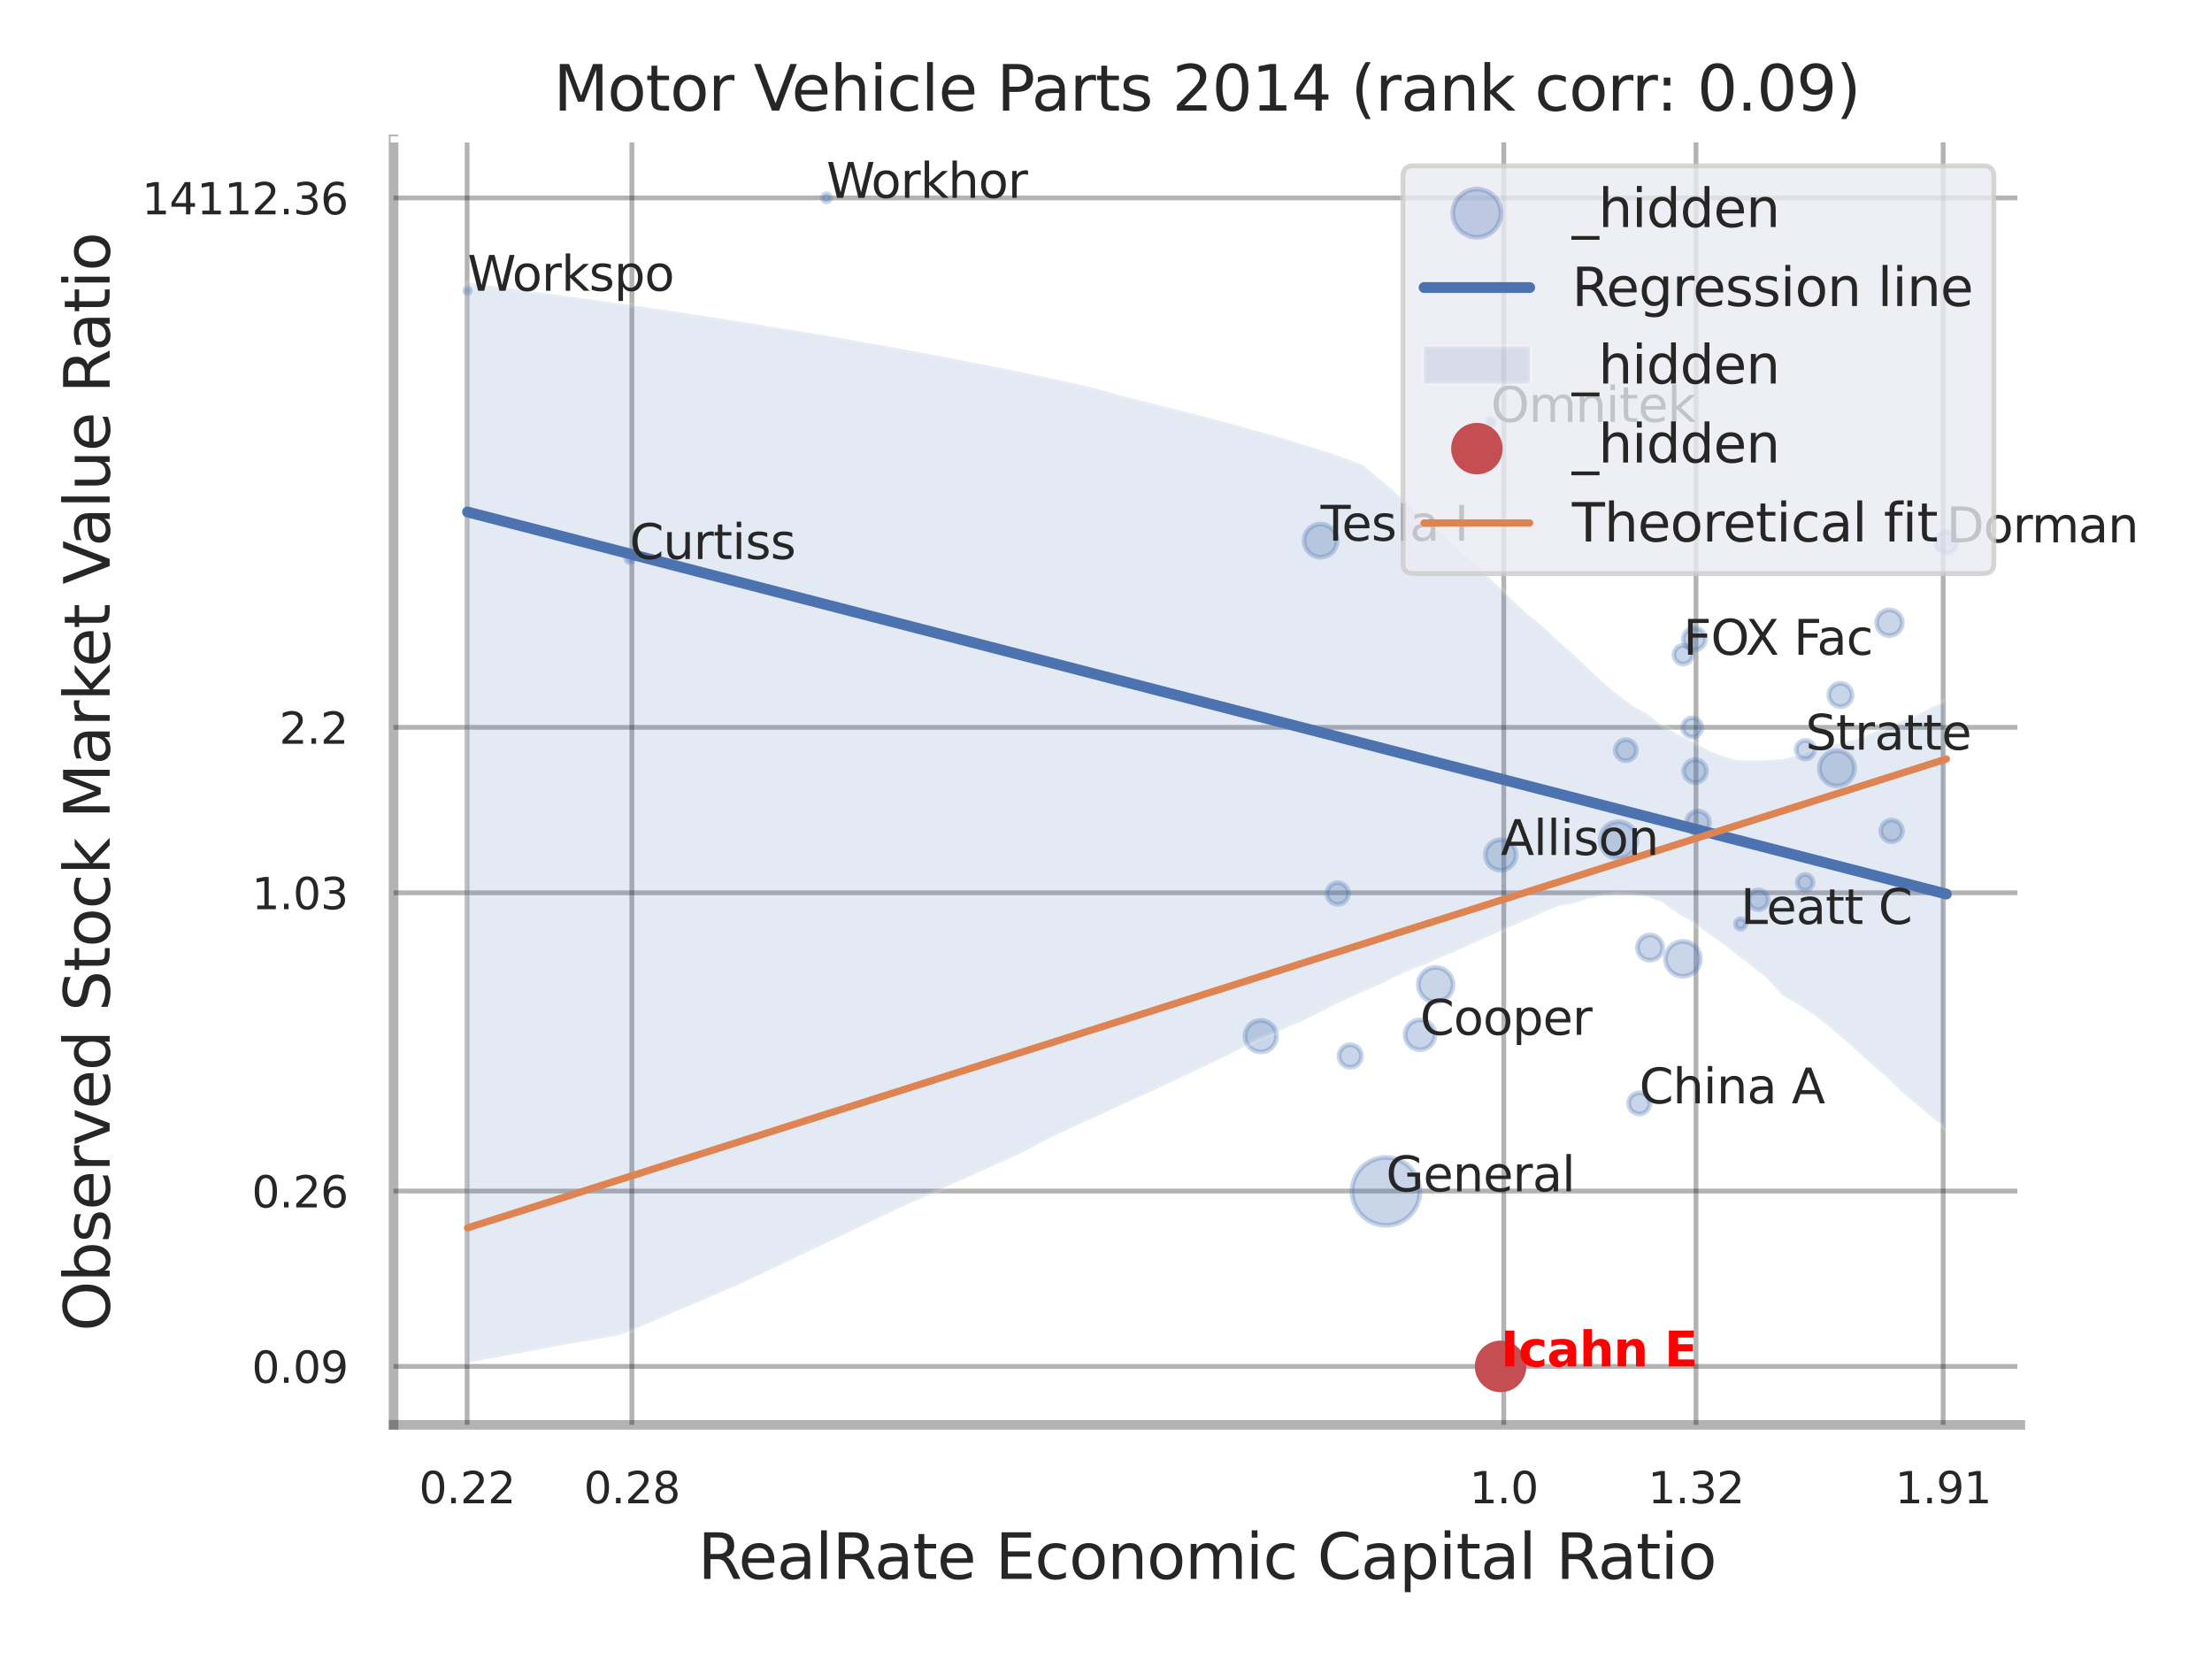 <?xml version="1.0" encoding="utf-8" standalone="no"?>
<!DOCTYPE svg PUBLIC "-//W3C//DTD SVG 1.1//EN"
  "http://www.w3.org/Graphics/SVG/1.1/DTD/svg11.dtd">
<svg xmlns:xlink="http://www.w3.org/1999/xlink" width="460.8pt" height="345.6pt" viewBox="0 0 460.8 345.6" xmlns="http://www.w3.org/2000/svg" version="1.1">
 <defs>
  <style type="text/css">*{stroke-linejoin: round; stroke-linecap: butt}</style>
 </defs>
 <g id="figure_1">
  <g id="patch_1">
   <path d="M 0 345.6 
L 460.8 345.6 
L 460.8 0 
L 0 0 
z
" style="fill: #ffffff"/>
  </g>
  <g id="axes_1">
   <g id="patch_2">
    <path d="M 81.99 296.82 
L 420.873 296.82 
L 420.873 29.04 
L 81.99 29.04 
z
" style="fill: #ffffff"/>
   </g>
   <g id="matplotlib.axis_1">
    <g id="xtick_1">
     <g id="line2d_1">
      <path d="M 97.308 296.82 
L 97.308 29.04 
" clip-path="url(#p5f22d5b2be)" style="fill: none; stroke: #000000; stroke-opacity: 0.3; stroke-linecap: round"/>
     </g>
     <g id="text_1">
      <!-- 0.22 -->
      <g style="fill: #262626" transform="translate(87.288 313.159) scale(0.09 -0.09)">
       <defs>
        <path id="DejaVuSans-30" d="M 2034 4250 
Q 1547 4250 1301 3770 
Q 1056 3291 1056 2328 
Q 1056 1369 1301 889 
Q 1547 409 2034 409 
Q 2525 409 2770 889 
Q 3016 1369 3016 2328 
Q 3016 3291 2770 3770 
Q 2525 4250 2034 4250 
z
M 2034 4750 
Q 2819 4750 3233 4129 
Q 3647 3509 3647 2328 
Q 3647 1150 3233 529 
Q 2819 -91 2034 -91 
Q 1250 -91 836 529 
Q 422 1150 422 2328 
Q 422 3509 836 4129 
Q 1250 4750 2034 4750 
z
" transform="scale(0.016)"/>
        <path id="DejaVuSans-2e" d="M 684 794 
L 1344 794 
L 1344 0 
L 684 0 
L 684 794 
z
" transform="scale(0.016)"/>
        <path id="DejaVuSans-32" d="M 1228 531 
L 3431 531 
L 3431 0 
L 469 0 
L 469 531 
Q 828 903 1448 1529 
Q 2069 2156 2228 2338 
Q 2531 2678 2651 2914 
Q 2772 3150 2772 3378 
Q 2772 3750 2511 3984 
Q 2250 4219 1831 4219 
Q 1534 4219 1204 4116 
Q 875 4013 500 3803 
L 500 4441 
Q 881 4594 1212 4672 
Q 1544 4750 1819 4750 
Q 2544 4750 2975 4387 
Q 3406 4025 3406 3419 
Q 3406 3131 3298 2873 
Q 3191 2616 2906 2266 
Q 2828 2175 2409 1742 
Q 1991 1309 1228 531 
z
" transform="scale(0.016)"/>
       </defs>
       <use xlink:href="#DejaVuSans-30"/>
       <use xlink:href="#DejaVuSans-2e" transform="translate(63.623 0)"/>
       <use xlink:href="#DejaVuSans-32" transform="translate(95.41 0)"/>
       <use xlink:href="#DejaVuSans-32" transform="translate(159.033 0)"/>
      </g>
     </g>
    </g>
    <g id="xtick_2">
     <g id="line2d_2">
      <path d="M 131.632 296.82 
L 131.632 29.04 
" clip-path="url(#p5f22d5b2be)" style="fill: none; stroke: #000000; stroke-opacity: 0.3; stroke-linecap: round"/>
     </g>
     <g id="text_2">
      <!-- 0.28 -->
      <g style="fill: #262626" transform="translate(121.613 313.159) scale(0.09 -0.09)">
       <defs>
        <path id="DejaVuSans-38" d="M 2034 2216 
Q 1584 2216 1326 1975 
Q 1069 1734 1069 1313 
Q 1069 891 1326 650 
Q 1584 409 2034 409 
Q 2484 409 2743 651 
Q 3003 894 3003 1313 
Q 3003 1734 2745 1975 
Q 2488 2216 2034 2216 
z
M 1403 2484 
Q 997 2584 770 2862 
Q 544 3141 544 3541 
Q 544 4100 942 4425 
Q 1341 4750 2034 4750 
Q 2731 4750 3128 4425 
Q 3525 4100 3525 3541 
Q 3525 3141 3298 2862 
Q 3072 2584 2669 2484 
Q 3125 2378 3379 2068 
Q 3634 1759 3634 1313 
Q 3634 634 3220 271 
Q 2806 -91 2034 -91 
Q 1263 -91 848 271 
Q 434 634 434 1313 
Q 434 1759 690 2068 
Q 947 2378 1403 2484 
z
M 1172 3481 
Q 1172 3119 1398 2916 
Q 1625 2713 2034 2713 
Q 2441 2713 2670 2916 
Q 2900 3119 2900 3481 
Q 2900 3844 2670 4047 
Q 2441 4250 2034 4250 
Q 1625 4250 1398 4047 
Q 1172 3844 1172 3481 
z
" transform="scale(0.016)"/>
       </defs>
       <use xlink:href="#DejaVuSans-30"/>
       <use xlink:href="#DejaVuSans-2e" transform="translate(63.623 0)"/>
       <use xlink:href="#DejaVuSans-32" transform="translate(95.41 0)"/>
       <use xlink:href="#DejaVuSans-38" transform="translate(159.033 0)"/>
      </g>
     </g>
    </g>
    <g id="xtick_3">
     <g id="line2d_3">
      <path d="M 313.266 296.82 
L 313.266 29.04 
" clip-path="url(#p5f22d5b2be)" style="fill: none; stroke: #000000; stroke-opacity: 0.3; stroke-linecap: round"/>
     </g>
     <g id="text_3">
      <!-- 1.0 -->
      <g style="fill: #262626" transform="translate(306.11 313.159) scale(0.09 -0.09)">
       <defs>
        <path id="DejaVuSans-31" d="M 794 531 
L 1825 531 
L 1825 4091 
L 703 3866 
L 703 4441 
L 1819 4666 
L 2450 4666 
L 2450 531 
L 3481 531 
L 3481 0 
L 794 0 
L 794 531 
z
" transform="scale(0.016)"/>
       </defs>
       <use xlink:href="#DejaVuSans-31"/>
       <use xlink:href="#DejaVuSans-2e" transform="translate(63.623 0)"/>
       <use xlink:href="#DejaVuSans-30" transform="translate(95.41 0)"/>
      </g>
     </g>
    </g>
    <g id="xtick_4">
     <g id="line2d_4">
      <path d="M 353.311 296.82 
L 353.311 29.04 
" clip-path="url(#p5f22d5b2be)" style="fill: none; stroke: #000000; stroke-opacity: 0.3; stroke-linecap: round"/>
     </g>
     <g id="text_4">
      <!-- 1.32 -->
      <g style="fill: #262626" transform="translate(343.292 313.159) scale(0.09 -0.09)">
       <defs>
        <path id="DejaVuSans-33" d="M 2597 2516 
Q 3050 2419 3304 2112 
Q 3559 1806 3559 1356 
Q 3559 666 3084 287 
Q 2609 -91 1734 -91 
Q 1441 -91 1130 -33 
Q 819 25 488 141 
L 488 750 
Q 750 597 1062 519 
Q 1375 441 1716 441 
Q 2309 441 2620 675 
Q 2931 909 2931 1356 
Q 2931 1769 2642 2001 
Q 2353 2234 1838 2234 
L 1294 2234 
L 1294 2753 
L 1863 2753 
Q 2328 2753 2575 2939 
Q 2822 3125 2822 3475 
Q 2822 3834 2567 4026 
Q 2313 4219 1838 4219 
Q 1578 4219 1281 4162 
Q 984 4106 628 3988 
L 628 4550 
Q 988 4650 1302 4700 
Q 1616 4750 1894 4750 
Q 2613 4750 3031 4423 
Q 3450 4097 3450 3541 
Q 3450 3153 3228 2886 
Q 3006 2619 2597 2516 
z
" transform="scale(0.016)"/>
       </defs>
       <use xlink:href="#DejaVuSans-31"/>
       <use xlink:href="#DejaVuSans-2e" transform="translate(63.623 0)"/>
       <use xlink:href="#DejaVuSans-33" transform="translate(95.41 0)"/>
       <use xlink:href="#DejaVuSans-32" transform="translate(159.033 0)"/>
      </g>
     </g>
    </g>
    <g id="xtick_5">
     <g id="line2d_5">
      <path d="M 404.798 296.82 
L 404.798 29.04 
" clip-path="url(#p5f22d5b2be)" style="fill: none; stroke: #000000; stroke-opacity: 0.3; stroke-linecap: round"/>
     </g>
     <g id="text_5">
      <!-- 1.91 -->
      <g style="fill: #262626" transform="translate(394.779 313.159) scale(0.09 -0.09)">
       <defs>
        <path id="DejaVuSans-39" d="M 703 97 
L 703 672 
Q 941 559 1184 500 
Q 1428 441 1663 441 
Q 2288 441 2617 861 
Q 2947 1281 2994 2138 
Q 2813 1869 2534 1725 
Q 2256 1581 1919 1581 
Q 1219 1581 811 2004 
Q 403 2428 403 3163 
Q 403 3881 828 4315 
Q 1253 4750 1959 4750 
Q 2769 4750 3195 4129 
Q 3622 3509 3622 2328 
Q 3622 1225 3098 567 
Q 2575 -91 1691 -91 
Q 1453 -91 1209 -44 
Q 966 3 703 97 
z
M 1959 2075 
Q 2384 2075 2632 2365 
Q 2881 2656 2881 3163 
Q 2881 3666 2632 3958 
Q 2384 4250 1959 4250 
Q 1534 4250 1286 3958 
Q 1038 3666 1038 3163 
Q 1038 2656 1286 2365 
Q 1534 2075 1959 2075 
z
" transform="scale(0.016)"/>
       </defs>
       <use xlink:href="#DejaVuSans-31"/>
       <use xlink:href="#DejaVuSans-2e" transform="translate(63.623 0)"/>
       <use xlink:href="#DejaVuSans-39" transform="translate(95.41 0)"/>
       <use xlink:href="#DejaVuSans-31" transform="translate(159.033 0)"/>
      </g>
     </g>
    </g>
    <g id="xtick_6"/>
    <g id="xtick_7"/>
    <g id="text_6">
     <!-- RealRate Economic Capital Ratio -->
     <g style="fill: #262626" transform="translate(145.378 328.908) scale(0.13 -0.13)">
      <defs>
       <path id="DejaVuSans-52" d="M 2841 2188 
Q 3044 2119 3236 1894 
Q 3428 1669 3622 1275 
L 4263 0 
L 3584 0 
L 2988 1197 
Q 2756 1666 2539 1819 
Q 2322 1972 1947 1972 
L 1259 1972 
L 1259 0 
L 628 0 
L 628 4666 
L 2053 4666 
Q 2853 4666 3247 4331 
Q 3641 3997 3641 3322 
Q 3641 2881 3436 2590 
Q 3231 2300 2841 2188 
z
M 1259 4147 
L 1259 2491 
L 2053 2491 
Q 2509 2491 2742 2702 
Q 2975 2913 2975 3322 
Q 2975 3731 2742 3939 
Q 2509 4147 2053 4147 
L 1259 4147 
z
" transform="scale(0.016)"/>
       <path id="DejaVuSans-65" d="M 3597 1894 
L 3597 1613 
L 953 1613 
Q 991 1019 1311 708 
Q 1631 397 2203 397 
Q 2534 397 2845 478 
Q 3156 559 3463 722 
L 3463 178 
Q 3153 47 2828 -22 
Q 2503 -91 2169 -91 
Q 1331 -91 842 396 
Q 353 884 353 1716 
Q 353 2575 817 3079 
Q 1281 3584 2069 3584 
Q 2775 3584 3186 3129 
Q 3597 2675 3597 1894 
z
M 3022 2063 
Q 3016 2534 2758 2815 
Q 2500 3097 2075 3097 
Q 1594 3097 1305 2825 
Q 1016 2553 972 2059 
L 3022 2063 
z
" transform="scale(0.016)"/>
       <path id="DejaVuSans-61" d="M 2194 1759 
Q 1497 1759 1228 1600 
Q 959 1441 959 1056 
Q 959 750 1161 570 
Q 1363 391 1709 391 
Q 2188 391 2477 730 
Q 2766 1069 2766 1631 
L 2766 1759 
L 2194 1759 
z
M 3341 1997 
L 3341 0 
L 2766 0 
L 2766 531 
Q 2569 213 2275 61 
Q 1981 -91 1556 -91 
Q 1019 -91 701 211 
Q 384 513 384 1019 
Q 384 1609 779 1909 
Q 1175 2209 1959 2209 
L 2766 2209 
L 2766 2266 
Q 2766 2663 2505 2880 
Q 2244 3097 1772 3097 
Q 1472 3097 1187 3025 
Q 903 2953 641 2809 
L 641 3341 
Q 956 3463 1253 3523 
Q 1550 3584 1831 3584 
Q 2591 3584 2966 3190 
Q 3341 2797 3341 1997 
z
" transform="scale(0.016)"/>
       <path id="DejaVuSans-6c" d="M 603 4863 
L 1178 4863 
L 1178 0 
L 603 0 
L 603 4863 
z
" transform="scale(0.016)"/>
       <path id="DejaVuSans-74" d="M 1172 4494 
L 1172 3500 
L 2356 3500 
L 2356 3053 
L 1172 3053 
L 1172 1153 
Q 1172 725 1289 603 
Q 1406 481 1766 481 
L 2356 481 
L 2356 0 
L 1766 0 
Q 1100 0 847 248 
Q 594 497 594 1153 
L 594 3053 
L 172 3053 
L 172 3500 
L 594 3500 
L 594 4494 
L 1172 4494 
z
" transform="scale(0.016)"/>
       <path id="DejaVuSans-20" transform="scale(0.016)"/>
       <path id="DejaVuSans-45" d="M 628 4666 
L 3578 4666 
L 3578 4134 
L 1259 4134 
L 1259 2753 
L 3481 2753 
L 3481 2222 
L 1259 2222 
L 1259 531 
L 3634 531 
L 3634 0 
L 628 0 
L 628 4666 
z
" transform="scale(0.016)"/>
       <path id="DejaVuSans-63" d="M 3122 3366 
L 3122 2828 
Q 2878 2963 2633 3030 
Q 2388 3097 2138 3097 
Q 1578 3097 1268 2742 
Q 959 2388 959 1747 
Q 959 1106 1268 751 
Q 1578 397 2138 397 
Q 2388 397 2633 464 
Q 2878 531 3122 666 
L 3122 134 
Q 2881 22 2623 -34 
Q 2366 -91 2075 -91 
Q 1284 -91 818 406 
Q 353 903 353 1747 
Q 353 2603 823 3093 
Q 1294 3584 2113 3584 
Q 2378 3584 2631 3529 
Q 2884 3475 3122 3366 
z
" transform="scale(0.016)"/>
       <path id="DejaVuSans-6f" d="M 1959 3097 
Q 1497 3097 1228 2736 
Q 959 2375 959 1747 
Q 959 1119 1226 758 
Q 1494 397 1959 397 
Q 2419 397 2687 759 
Q 2956 1122 2956 1747 
Q 2956 2369 2687 2733 
Q 2419 3097 1959 3097 
z
M 1959 3584 
Q 2709 3584 3137 3096 
Q 3566 2609 3566 1747 
Q 3566 888 3137 398 
Q 2709 -91 1959 -91 
Q 1206 -91 779 398 
Q 353 888 353 1747 
Q 353 2609 779 3096 
Q 1206 3584 1959 3584 
z
" transform="scale(0.016)"/>
       <path id="DejaVuSans-6e" d="M 3513 2113 
L 3513 0 
L 2938 0 
L 2938 2094 
Q 2938 2591 2744 2837 
Q 2550 3084 2163 3084 
Q 1697 3084 1428 2787 
Q 1159 2491 1159 1978 
L 1159 0 
L 581 0 
L 581 3500 
L 1159 3500 
L 1159 2956 
Q 1366 3272 1645 3428 
Q 1925 3584 2291 3584 
Q 2894 3584 3203 3211 
Q 3513 2838 3513 2113 
z
" transform="scale(0.016)"/>
       <path id="DejaVuSans-6d" d="M 3328 2828 
Q 3544 3216 3844 3400 
Q 4144 3584 4550 3584 
Q 5097 3584 5394 3201 
Q 5691 2819 5691 2113 
L 5691 0 
L 5113 0 
L 5113 2094 
Q 5113 2597 4934 2840 
Q 4756 3084 4391 3084 
Q 3944 3084 3684 2787 
Q 3425 2491 3425 1978 
L 3425 0 
L 2847 0 
L 2847 2094 
Q 2847 2600 2669 2842 
Q 2491 3084 2119 3084 
Q 1678 3084 1418 2786 
Q 1159 2488 1159 1978 
L 1159 0 
L 581 0 
L 581 3500 
L 1159 3500 
L 1159 2956 
Q 1356 3278 1631 3431 
Q 1906 3584 2284 3584 
Q 2666 3584 2933 3390 
Q 3200 3197 3328 2828 
z
" transform="scale(0.016)"/>
       <path id="DejaVuSans-69" d="M 603 3500 
L 1178 3500 
L 1178 0 
L 603 0 
L 603 3500 
z
M 603 4863 
L 1178 4863 
L 1178 4134 
L 603 4134 
L 603 4863 
z
" transform="scale(0.016)"/>
       <path id="DejaVuSans-43" d="M 4122 4306 
L 4122 3641 
Q 3803 3938 3442 4084 
Q 3081 4231 2675 4231 
Q 1875 4231 1450 3742 
Q 1025 3253 1025 2328 
Q 1025 1406 1450 917 
Q 1875 428 2675 428 
Q 3081 428 3442 575 
Q 3803 722 4122 1019 
L 4122 359 
Q 3791 134 3420 21 
Q 3050 -91 2638 -91 
Q 1578 -91 968 557 
Q 359 1206 359 2328 
Q 359 3453 968 4101 
Q 1578 4750 2638 4750 
Q 3056 4750 3426 4639 
Q 3797 4528 4122 4306 
z
" transform="scale(0.016)"/>
       <path id="DejaVuSans-70" d="M 1159 525 
L 1159 -1331 
L 581 -1331 
L 581 3500 
L 1159 3500 
L 1159 2969 
Q 1341 3281 1617 3432 
Q 1894 3584 2278 3584 
Q 2916 3584 3314 3078 
Q 3713 2572 3713 1747 
Q 3713 922 3314 415 
Q 2916 -91 2278 -91 
Q 1894 -91 1617 61 
Q 1341 213 1159 525 
z
M 3116 1747 
Q 3116 2381 2855 2742 
Q 2594 3103 2138 3103 
Q 1681 3103 1420 2742 
Q 1159 2381 1159 1747 
Q 1159 1113 1420 752 
Q 1681 391 2138 391 
Q 2594 391 2855 752 
Q 3116 1113 3116 1747 
z
" transform="scale(0.016)"/>
      </defs>
      <use xlink:href="#DejaVuSans-52"/>
      <use xlink:href="#DejaVuSans-65" transform="translate(64.982 0)"/>
      <use xlink:href="#DejaVuSans-61" transform="translate(126.506 0)"/>
      <use xlink:href="#DejaVuSans-6c" transform="translate(187.785 0)"/>
      <use xlink:href="#DejaVuSans-52" transform="translate(215.568 0)"/>
      <use xlink:href="#DejaVuSans-61" transform="translate(282.801 0)"/>
      <use xlink:href="#DejaVuSans-74" transform="translate(344.08 0)"/>
      <use xlink:href="#DejaVuSans-65" transform="translate(383.289 0)"/>
      <use xlink:href="#DejaVuSans-20" transform="translate(444.812 0)"/>
      <use xlink:href="#DejaVuSans-45" transform="translate(476.6 0)"/>
      <use xlink:href="#DejaVuSans-63" transform="translate(539.783 0)"/>
      <use xlink:href="#DejaVuSans-6f" transform="translate(594.764 0)"/>
      <use xlink:href="#DejaVuSans-6e" transform="translate(655.945 0)"/>
      <use xlink:href="#DejaVuSans-6f" transform="translate(719.324 0)"/>
      <use xlink:href="#DejaVuSans-6d" transform="translate(780.506 0)"/>
      <use xlink:href="#DejaVuSans-69" transform="translate(877.918 0)"/>
      <use xlink:href="#DejaVuSans-63" transform="translate(905.701 0)"/>
      <use xlink:href="#DejaVuSans-20" transform="translate(960.682 0)"/>
      <use xlink:href="#DejaVuSans-43" transform="translate(992.469 0)"/>
      <use xlink:href="#DejaVuSans-61" transform="translate(1062.293 0)"/>
      <use xlink:href="#DejaVuSans-70" transform="translate(1123.572 0)"/>
      <use xlink:href="#DejaVuSans-69" transform="translate(1187.049 0)"/>
      <use xlink:href="#DejaVuSans-74" transform="translate(1214.832 0)"/>
      <use xlink:href="#DejaVuSans-61" transform="translate(1254.041 0)"/>
      <use xlink:href="#DejaVuSans-6c" transform="translate(1315.32 0)"/>
      <use xlink:href="#DejaVuSans-20" transform="translate(1343.104 0)"/>
      <use xlink:href="#DejaVuSans-52" transform="translate(1374.891 0)"/>
      <use xlink:href="#DejaVuSans-61" transform="translate(1442.123 0)"/>
      <use xlink:href="#DejaVuSans-74" transform="translate(1503.402 0)"/>
      <use xlink:href="#DejaVuSans-69" transform="translate(1542.611 0)"/>
      <use xlink:href="#DejaVuSans-6f" transform="translate(1570.395 0)"/>
     </g>
    </g>
   </g>
   <g id="matplotlib.axis_2">
    <g id="ytick_1">
     <g id="line2d_6">
      <path d="M 81.99 284.649 
L 420.873 284.649 
" clip-path="url(#p5f22d5b2be)" style="fill: none; stroke: #000000; stroke-opacity: 0.3; stroke-linecap: round"/>
     </g>
     <g id="text_7">
      <!-- 0.09 -->
      <g style="fill: #262626" transform="translate(52.451 288.068) scale(0.09 -0.09)">
       <use xlink:href="#DejaVuSans-30"/>
       <use xlink:href="#DejaVuSans-2e" transform="translate(63.623 0)"/>
       <use xlink:href="#DejaVuSans-30" transform="translate(95.41 0)"/>
       <use xlink:href="#DejaVuSans-39" transform="translate(159.033 0)"/>
      </g>
     </g>
    </g>
    <g id="ytick_2">
     <g id="line2d_7">
      <path d="M 81.99 248.11 
L 420.873 248.11 
" clip-path="url(#p5f22d5b2be)" style="fill: none; stroke: #000000; stroke-opacity: 0.3; stroke-linecap: round"/>
     </g>
     <g id="text_8">
      <!-- 0.26 -->
      <g style="fill: #262626" transform="translate(52.451 251.529) scale(0.09 -0.09)">
       <defs>
        <path id="DejaVuSans-36" d="M 2113 2584 
Q 1688 2584 1439 2293 
Q 1191 2003 1191 1497 
Q 1191 994 1439 701 
Q 1688 409 2113 409 
Q 2538 409 2786 701 
Q 3034 994 3034 1497 
Q 3034 2003 2786 2293 
Q 2538 2584 2113 2584 
z
M 3366 4563 
L 3366 3988 
Q 3128 4100 2886 4159 
Q 2644 4219 2406 4219 
Q 1781 4219 1451 3797 
Q 1122 3375 1075 2522 
Q 1259 2794 1537 2939 
Q 1816 3084 2150 3084 
Q 2853 3084 3261 2657 
Q 3669 2231 3669 1497 
Q 3669 778 3244 343 
Q 2819 -91 2113 -91 
Q 1303 -91 875 529 
Q 447 1150 447 2328 
Q 447 3434 972 4092 
Q 1497 4750 2381 4750 
Q 2619 4750 2861 4703 
Q 3103 4656 3366 4563 
z
" transform="scale(0.016)"/>
       </defs>
       <use xlink:href="#DejaVuSans-30"/>
       <use xlink:href="#DejaVuSans-2e" transform="translate(63.623 0)"/>
       <use xlink:href="#DejaVuSans-32" transform="translate(95.41 0)"/>
       <use xlink:href="#DejaVuSans-36" transform="translate(159.033 0)"/>
      </g>
     </g>
    </g>
    <g id="ytick_3">
     <g id="line2d_8">
      <path d="M 81.99 185.984 
L 420.873 185.984 
" clip-path="url(#p5f22d5b2be)" style="fill: none; stroke: #000000; stroke-opacity: 0.3; stroke-linecap: round"/>
     </g>
     <g id="text_9">
      <!-- 1.03 -->
      <g style="fill: #262626" transform="translate(52.451 189.403) scale(0.09 -0.09)">
       <use xlink:href="#DejaVuSans-31"/>
       <use xlink:href="#DejaVuSans-2e" transform="translate(63.623 0)"/>
       <use xlink:href="#DejaVuSans-30" transform="translate(95.41 0)"/>
       <use xlink:href="#DejaVuSans-33" transform="translate(159.033 0)"/>
      </g>
     </g>
    </g>
    <g id="ytick_4">
     <g id="line2d_9">
      <path d="M 81.99 151.52 
L 420.873 151.52 
" clip-path="url(#p5f22d5b2be)" style="fill: none; stroke: #000000; stroke-opacity: 0.3; stroke-linecap: round"/>
     </g>
     <g id="text_10">
      <!-- 2.2 -->
      <g style="fill: #262626" transform="translate(58.177 154.94) scale(0.09 -0.09)">
       <use xlink:href="#DejaVuSans-32"/>
       <use xlink:href="#DejaVuSans-2e" transform="translate(63.623 0)"/>
       <use xlink:href="#DejaVuSans-32" transform="translate(95.41 0)"/>
      </g>
     </g>
    </g>
    <g id="ytick_5">
     <g id="line2d_10">
      <path d="M 81.99 41.23 
L 420.873 41.23 
" clip-path="url(#p5f22d5b2be)" style="fill: none; stroke: #000000; stroke-opacity: 0.3; stroke-linecap: round"/>
     </g>
     <g id="text_11">
      <!-- 14112.36 -->
      <g style="fill: #262626" transform="translate(29.546 44.649) scale(0.09 -0.09)">
       <defs>
        <path id="DejaVuSans-34" d="M 2419 4116 
L 825 1625 
L 2419 1625 
L 2419 4116 
z
M 2253 4666 
L 3047 4666 
L 3047 1625 
L 3713 1625 
L 3713 1100 
L 3047 1100 
L 3047 0 
L 2419 0 
L 2419 1100 
L 313 1100 
L 313 1709 
L 2253 4666 
z
" transform="scale(0.016)"/>
       </defs>
       <use xlink:href="#DejaVuSans-31"/>
       <use xlink:href="#DejaVuSans-34" transform="translate(63.623 0)"/>
       <use xlink:href="#DejaVuSans-31" transform="translate(127.246 0)"/>
       <use xlink:href="#DejaVuSans-31" transform="translate(190.869 0)"/>
       <use xlink:href="#DejaVuSans-32" transform="translate(254.492 0)"/>
       <use xlink:href="#DejaVuSans-2e" transform="translate(318.115 0)"/>
       <use xlink:href="#DejaVuSans-33" transform="translate(349.902 0)"/>
       <use xlink:href="#DejaVuSans-36" transform="translate(413.525 0)"/>
      </g>
     </g>
    </g>
    <g id="ytick_6"/>
    <g id="ytick_7"/>
    <g id="ytick_8"/>
    <g id="ytick_9"/>
    <g id="text_12">
     <!-- Observed Stock Market Value Ratio -->
     <g style="fill: #262626" transform="translate(22.842 277.332) rotate(-90) scale(0.13 -0.13)">
      <defs>
       <path id="DejaVuSans-4f" d="M 2522 4238 
Q 1834 4238 1429 3725 
Q 1025 3213 1025 2328 
Q 1025 1447 1429 934 
Q 1834 422 2522 422 
Q 3209 422 3611 934 
Q 4013 1447 4013 2328 
Q 4013 3213 3611 3725 
Q 3209 4238 2522 4238 
z
M 2522 4750 
Q 3503 4750 4090 4092 
Q 4678 3434 4678 2328 
Q 4678 1225 4090 567 
Q 3503 -91 2522 -91 
Q 1538 -91 948 565 
Q 359 1222 359 2328 
Q 359 3434 948 4092 
Q 1538 4750 2522 4750 
z
" transform="scale(0.016)"/>
       <path id="DejaVuSans-62" d="M 3116 1747 
Q 3116 2381 2855 2742 
Q 2594 3103 2138 3103 
Q 1681 3103 1420 2742 
Q 1159 2381 1159 1747 
Q 1159 1113 1420 752 
Q 1681 391 2138 391 
Q 2594 391 2855 752 
Q 3116 1113 3116 1747 
z
M 1159 2969 
Q 1341 3281 1617 3432 
Q 1894 3584 2278 3584 
Q 2916 3584 3314 3078 
Q 3713 2572 3713 1747 
Q 3713 922 3314 415 
Q 2916 -91 2278 -91 
Q 1894 -91 1617 61 
Q 1341 213 1159 525 
L 1159 0 
L 581 0 
L 581 4863 
L 1159 4863 
L 1159 2969 
z
" transform="scale(0.016)"/>
       <path id="DejaVuSans-73" d="M 2834 3397 
L 2834 2853 
Q 2591 2978 2328 3040 
Q 2066 3103 1784 3103 
Q 1356 3103 1142 2972 
Q 928 2841 928 2578 
Q 928 2378 1081 2264 
Q 1234 2150 1697 2047 
L 1894 2003 
Q 2506 1872 2764 1633 
Q 3022 1394 3022 966 
Q 3022 478 2636 193 
Q 2250 -91 1575 -91 
Q 1294 -91 989 -36 
Q 684 19 347 128 
L 347 722 
Q 666 556 975 473 
Q 1284 391 1588 391 
Q 1994 391 2212 530 
Q 2431 669 2431 922 
Q 2431 1156 2273 1281 
Q 2116 1406 1581 1522 
L 1381 1569 
Q 847 1681 609 1914 
Q 372 2147 372 2553 
Q 372 3047 722 3315 
Q 1072 3584 1716 3584 
Q 2034 3584 2315 3537 
Q 2597 3491 2834 3397 
z
" transform="scale(0.016)"/>
       <path id="DejaVuSans-72" d="M 2631 2963 
Q 2534 3019 2420 3045 
Q 2306 3072 2169 3072 
Q 1681 3072 1420 2755 
Q 1159 2438 1159 1844 
L 1159 0 
L 581 0 
L 581 3500 
L 1159 3500 
L 1159 2956 
Q 1341 3275 1631 3429 
Q 1922 3584 2338 3584 
Q 2397 3584 2469 3576 
Q 2541 3569 2628 3553 
L 2631 2963 
z
" transform="scale(0.016)"/>
       <path id="DejaVuSans-76" d="M 191 3500 
L 800 3500 
L 1894 563 
L 2988 3500 
L 3597 3500 
L 2284 0 
L 1503 0 
L 191 3500 
z
" transform="scale(0.016)"/>
       <path id="DejaVuSans-64" d="M 2906 2969 
L 2906 4863 
L 3481 4863 
L 3481 0 
L 2906 0 
L 2906 525 
Q 2725 213 2448 61 
Q 2172 -91 1784 -91 
Q 1150 -91 751 415 
Q 353 922 353 1747 
Q 353 2572 751 3078 
Q 1150 3584 1784 3584 
Q 2172 3584 2448 3432 
Q 2725 3281 2906 2969 
z
M 947 1747 
Q 947 1113 1208 752 
Q 1469 391 1925 391 
Q 2381 391 2643 752 
Q 2906 1113 2906 1747 
Q 2906 2381 2643 2742 
Q 2381 3103 1925 3103 
Q 1469 3103 1208 2742 
Q 947 2381 947 1747 
z
" transform="scale(0.016)"/>
       <path id="DejaVuSans-53" d="M 3425 4513 
L 3425 3897 
Q 3066 4069 2747 4153 
Q 2428 4238 2131 4238 
Q 1616 4238 1336 4038 
Q 1056 3838 1056 3469 
Q 1056 3159 1242 3001 
Q 1428 2844 1947 2747 
L 2328 2669 
Q 3034 2534 3370 2195 
Q 3706 1856 3706 1288 
Q 3706 609 3251 259 
Q 2797 -91 1919 -91 
Q 1588 -91 1214 -16 
Q 841 59 441 206 
L 441 856 
Q 825 641 1194 531 
Q 1563 422 1919 422 
Q 2459 422 2753 634 
Q 3047 847 3047 1241 
Q 3047 1584 2836 1778 
Q 2625 1972 2144 2069 
L 1759 2144 
Q 1053 2284 737 2584 
Q 422 2884 422 3419 
Q 422 4038 858 4394 
Q 1294 4750 2059 4750 
Q 2388 4750 2728 4690 
Q 3069 4631 3425 4513 
z
" transform="scale(0.016)"/>
       <path id="DejaVuSans-6b" d="M 581 4863 
L 1159 4863 
L 1159 1991 
L 2875 3500 
L 3609 3500 
L 1753 1863 
L 3688 0 
L 2938 0 
L 1159 1709 
L 1159 0 
L 581 0 
L 581 4863 
z
" transform="scale(0.016)"/>
       <path id="DejaVuSans-4d" d="M 628 4666 
L 1569 4666 
L 2759 1491 
L 3956 4666 
L 4897 4666 
L 4897 0 
L 4281 0 
L 4281 4097 
L 3078 897 
L 2444 897 
L 1241 4097 
L 1241 0 
L 628 0 
L 628 4666 
z
" transform="scale(0.016)"/>
       <path id="DejaVuSans-56" d="M 1831 0 
L 50 4666 
L 709 4666 
L 2188 738 
L 3669 4666 
L 4325 4666 
L 2547 0 
L 1831 0 
z
" transform="scale(0.016)"/>
       <path id="DejaVuSans-75" d="M 544 1381 
L 544 3500 
L 1119 3500 
L 1119 1403 
Q 1119 906 1312 657 
Q 1506 409 1894 409 
Q 2359 409 2629 706 
Q 2900 1003 2900 1516 
L 2900 3500 
L 3475 3500 
L 3475 0 
L 2900 0 
L 2900 538 
Q 2691 219 2414 64 
Q 2138 -91 1772 -91 
Q 1169 -91 856 284 
Q 544 659 544 1381 
z
M 1991 3584 
L 1991 3584 
z
" transform="scale(0.016)"/>
      </defs>
      <use xlink:href="#DejaVuSans-4f"/>
      <use xlink:href="#DejaVuSans-62" transform="translate(78.711 0)"/>
      <use xlink:href="#DejaVuSans-73" transform="translate(142.188 0)"/>
      <use xlink:href="#DejaVuSans-65" transform="translate(194.287 0)"/>
      <use xlink:href="#DejaVuSans-72" transform="translate(255.811 0)"/>
      <use xlink:href="#DejaVuSans-76" transform="translate(296.924 0)"/>
      <use xlink:href="#DejaVuSans-65" transform="translate(356.104 0)"/>
      <use xlink:href="#DejaVuSans-64" transform="translate(417.627 0)"/>
      <use xlink:href="#DejaVuSans-20" transform="translate(481.104 0)"/>
      <use xlink:href="#DejaVuSans-53" transform="translate(512.891 0)"/>
      <use xlink:href="#DejaVuSans-74" transform="translate(576.367 0)"/>
      <use xlink:href="#DejaVuSans-6f" transform="translate(615.576 0)"/>
      <use xlink:href="#DejaVuSans-63" transform="translate(676.758 0)"/>
      <use xlink:href="#DejaVuSans-6b" transform="translate(731.738 0)"/>
      <use xlink:href="#DejaVuSans-20" transform="translate(789.648 0)"/>
      <use xlink:href="#DejaVuSans-4d" transform="translate(821.436 0)"/>
      <use xlink:href="#DejaVuSans-61" transform="translate(907.715 0)"/>
      <use xlink:href="#DejaVuSans-72" transform="translate(968.994 0)"/>
      <use xlink:href="#DejaVuSans-6b" transform="translate(1010.107 0)"/>
      <use xlink:href="#DejaVuSans-65" transform="translate(1064.393 0)"/>
      <use xlink:href="#DejaVuSans-74" transform="translate(1125.916 0)"/>
      <use xlink:href="#DejaVuSans-20" transform="translate(1165.125 0)"/>
      <use xlink:href="#DejaVuSans-56" transform="translate(1196.912 0)"/>
      <use xlink:href="#DejaVuSans-61" transform="translate(1257.57 0)"/>
      <use xlink:href="#DejaVuSans-6c" transform="translate(1318.85 0)"/>
      <use xlink:href="#DejaVuSans-75" transform="translate(1346.633 0)"/>
      <use xlink:href="#DejaVuSans-65" transform="translate(1410.012 0)"/>
      <use xlink:href="#DejaVuSans-20" transform="translate(1471.535 0)"/>
      <use xlink:href="#DejaVuSans-52" transform="translate(1503.322 0)"/>
      <use xlink:href="#DejaVuSans-61" transform="translate(1570.555 0)"/>
      <use xlink:href="#DejaVuSans-74" transform="translate(1631.834 0)"/>
      <use xlink:href="#DejaVuSans-69" transform="translate(1671.043 0)"/>
      <use xlink:href="#DejaVuSans-6f" transform="translate(1698.826 0)"/>
     </g>
    </g>
   </g>
   <g id="PathCollection_1">
    <path d="M 299.077 208.731 
C 300.032 208.731 300.947 208.352 301.622 207.677 
C 302.297 207.002 302.677 206.086 302.677 205.132 
C 302.677 204.177 302.297 203.262 301.622 202.587 
C 300.947 201.912 300.032 201.533 299.077 201.533 
C 298.123 201.533 297.207 201.912 296.532 202.587 
C 295.857 203.262 295.478 204.177 295.478 205.132 
C 295.478 206.086 295.857 207.002 296.532 207.677 
C 297.207 208.352 298.123 208.731 299.077 208.731 
z
" clip-path="url(#p5f22d5b2be)" style="fill: #4c72b0; fill-opacity: 0.3; stroke: #4c72b0; stroke-opacity: 0.3"/>
    <path d="M 343.729 200.031 
C 344.424 200.031 345.091 199.755 345.583 199.264 
C 346.075 198.772 346.351 198.105 346.351 197.41 
C 346.351 196.715 346.075 196.048 345.583 195.556 
C 345.091 195.064 344.424 194.788 343.729 194.788 
C 343.034 194.788 342.367 195.064 341.875 195.556 
C 341.384 196.048 341.108 196.715 341.108 197.41 
C 341.108 198.105 341.384 198.772 341.875 199.264 
C 342.367 199.755 343.034 200.031 343.729 200.031 
z
" clip-path="url(#p5f22d5b2be)" style="fill: #4c72b0; fill-opacity: 0.3; stroke: #4c72b0; stroke-opacity: 0.3"/>
    <path d="M 338.688 158.478 
C 339.27 158.478 339.829 158.247 340.241 157.835 
C 340.653 157.423 340.884 156.865 340.884 156.282 
C 340.884 155.7 340.653 155.141 340.241 154.729 
C 339.829 154.318 339.27 154.086 338.688 154.086 
C 338.105 154.086 337.547 154.318 337.135 154.729 
C 336.723 155.141 336.492 155.7 336.492 156.282 
C 336.492 156.865 336.723 157.423 337.135 157.835 
C 337.547 158.247 338.105 158.478 338.688 158.478 
z
" clip-path="url(#p5f22d5b2be)" style="fill: #4c72b0; fill-opacity: 0.3; stroke: #4c72b0; stroke-opacity: 0.3"/>
    <path d="M 353.715 173.765 
C 354.352 173.765 354.963 173.512 355.414 173.061 
C 355.864 172.611 356.117 172 356.117 171.362 
C 356.117 170.725 355.864 170.114 355.414 169.664 
C 354.963 169.213 354.352 168.96 353.715 168.96 
C 353.078 168.96 352.466 169.213 352.016 169.664 
C 351.565 170.114 351.312 170.725 351.312 171.362 
C 351.312 172 351.565 172.611 352.016 173.061 
C 352.466 173.512 353.078 173.765 353.715 173.765 
z
" clip-path="url(#p5f22d5b2be)" style="fill: #4c72b0; fill-opacity: 0.3; stroke: #4c72b0; stroke-opacity: 0.3"/>
    <path d="M 394.068 175.352 
C 394.668 175.352 395.244 175.114 395.669 174.689 
C 396.093 174.264 396.332 173.688 396.332 173.088 
C 396.332 172.487 396.093 171.911 395.669 171.487 
C 395.244 171.062 394.668 170.823 394.068 170.823 
C 393.467 170.823 392.891 171.062 392.466 171.487 
C 392.042 171.911 391.803 172.487 391.803 173.088 
C 391.803 173.688 392.042 174.264 392.466 174.689 
C 392.891 175.114 393.467 175.352 394.068 175.352 
z
" clip-path="url(#p5f22d5b2be)" style="fill: #4c72b0; fill-opacity: 0.3; stroke: #4c72b0; stroke-opacity: 0.3"/>
    <path d="M 353.123 163.021 
C 353.754 163.021 354.359 162.771 354.805 162.324 
C 355.251 161.878 355.501 161.273 355.501 160.642 
C 355.501 160.012 355.251 159.406 354.805 158.96 
C 354.359 158.514 353.754 158.264 353.123 158.264 
C 352.492 158.264 351.887 158.514 351.441 158.96 
C 350.995 159.406 350.744 160.012 350.744 160.642 
C 350.744 161.273 350.995 161.878 351.441 162.324 
C 351.887 162.771 352.492 163.021 353.123 163.021 
z
" clip-path="url(#p5f22d5b2be)" style="fill: #4c72b0; fill-opacity: 0.3; stroke: #4c72b0; stroke-opacity: 0.3"/>
    <path d="M 393.606 132.402 
C 394.315 132.402 394.996 132.12 395.498 131.619 
C 396 131.117 396.282 130.436 396.282 129.726 
C 396.282 129.016 396 128.336 395.498 127.834 
C 394.996 127.332 394.315 127.05 393.606 127.05 
C 392.896 127.05 392.215 127.332 391.713 127.834 
C 391.211 128.336 390.929 129.016 390.929 129.726 
C 390.929 130.436 391.211 131.117 391.713 131.619 
C 392.215 132.12 392.896 132.402 393.606 132.402 
z
" clip-path="url(#p5f22d5b2be)" style="fill: #4c72b0; fill-opacity: 0.3; stroke: #4c72b0; stroke-opacity: 0.3"/>
    <path d="M 376.037 185.453 
C 376.471 185.453 376.887 185.281 377.194 184.974 
C 377.501 184.667 377.674 184.251 377.674 183.817 
C 377.674 183.383 377.501 182.966 377.194 182.659 
C 376.887 182.353 376.471 182.18 376.037 182.18 
C 375.603 182.18 375.187 182.353 374.88 182.659 
C 374.573 182.966 374.401 183.383 374.401 183.817 
C 374.401 184.251 374.573 184.667 374.88 184.974 
C 375.187 185.281 375.603 185.453 376.037 185.453 
z
" clip-path="url(#p5f22d5b2be)" style="fill: #4c72b0; fill-opacity: 0.3; stroke: #4c72b0; stroke-opacity: 0.3"/>
    <path d="M 383.398 147.203 
C 384.04 147.203 384.656 146.948 385.11 146.494 
C 385.564 146.04 385.82 145.424 385.82 144.782 
C 385.82 144.14 385.564 143.524 385.11 143.07 
C 384.656 142.616 384.04 142.361 383.398 142.361 
C 382.756 142.361 382.14 142.616 381.686 143.07 
C 381.232 143.524 380.977 144.14 380.977 144.782 
C 380.977 145.424 381.232 146.04 381.686 146.494 
C 382.14 146.948 382.756 147.203 383.398 147.203 
z
" clip-path="url(#p5f22d5b2be)" style="fill: #4c72b0; fill-opacity: 0.3; stroke: #4c72b0; stroke-opacity: 0.3"/>
    <path d="M 382.683 163.715 
C 383.653 163.715 384.584 163.33 385.27 162.644 
C 385.956 161.957 386.342 161.027 386.342 160.057 
C 386.342 159.086 385.956 158.156 385.27 157.47 
C 384.584 156.783 383.653 156.398 382.683 156.398 
C 381.713 156.398 380.782 156.783 380.096 157.47 
C 379.41 158.156 379.025 159.086 379.025 160.057 
C 379.025 161.027 379.41 161.957 380.096 162.644 
C 380.782 163.33 381.713 163.715 382.683 163.715 
z
" clip-path="url(#p5f22d5b2be)" style="fill: #4c72b0; fill-opacity: 0.3; stroke: #4c72b0; stroke-opacity: 0.3"/>
    <path d="M 312.604 289.509 
C 313.893 289.509 315.13 288.997 316.041 288.085 
C 316.953 287.174 317.465 285.937 317.465 284.648 
C 317.465 283.359 316.953 282.123 316.041 281.211 
C 315.13 280.3 313.893 279.787 312.604 279.787 
C 311.315 279.787 310.078 280.3 309.167 281.211 
C 308.255 282.123 307.743 283.359 307.743 284.648 
C 307.743 285.937 308.255 287.174 309.167 288.085 
C 310.078 288.997 311.315 289.509 312.604 289.509 
z
" clip-path="url(#p5f22d5b2be)" style="fill: #4c72b0; fill-opacity: 0.3; stroke: #4c72b0; stroke-opacity: 0.3"/>
    <path d="M 405.469 115.224 
C 406.065 115.224 406.638 114.987 407.059 114.566 
C 407.481 114.144 407.718 113.572 407.718 112.975 
C 407.718 112.379 407.481 111.806 407.059 111.385 
C 406.638 110.963 406.065 110.726 405.469 110.726 
C 404.872 110.726 404.3 110.963 403.878 111.385 
C 403.457 111.806 403.22 112.379 403.22 112.975 
C 403.22 113.572 403.457 114.144 403.878 114.566 
C 404.3 114.987 404.872 115.224 405.469 115.224 
z
" clip-path="url(#p5f22d5b2be)" style="fill: #4c72b0; fill-opacity: 0.3; stroke: #4c72b0; stroke-opacity: 0.3"/>
    <path d="M 352.977 135.415 
C 353.59 135.415 354.178 135.171 354.612 134.738 
C 355.046 134.304 355.29 133.716 355.29 133.102 
C 355.29 132.489 355.046 131.901 354.612 131.467 
C 354.178 131.033 353.59 130.789 352.977 130.789 
C 352.363 130.789 351.775 131.033 351.341 131.467 
C 350.908 131.901 350.664 132.489 350.664 133.102 
C 350.664 133.716 350.908 134.304 351.341 134.738 
C 351.775 135.171 352.363 135.415 352.977 135.415 
z
" clip-path="url(#p5f22d5b2be)" style="fill: #4c72b0; fill-opacity: 0.3; stroke: #4c72b0; stroke-opacity: 0.3"/>
    <path d="M 352.515 153.539 
C 353.044 153.539 353.551 153.328 353.925 152.955 
C 354.298 152.581 354.508 152.074 354.508 151.545 
C 354.508 151.016 354.298 150.509 353.925 150.135 
C 353.551 149.761 353.044 149.551 352.515 149.551 
C 351.986 149.551 351.479 149.761 351.105 150.135 
C 350.731 150.509 350.521 151.016 350.521 151.545 
C 350.521 152.074 350.731 152.581 351.105 152.955 
C 351.479 153.328 351.986 153.539 352.515 153.539 
z
" clip-path="url(#p5f22d5b2be)" style="fill: #4c72b0; fill-opacity: 0.3; stroke: #4c72b0; stroke-opacity: 0.3"/>
    <path d="M 366.305 189.495 
C 366.85 189.495 367.373 189.279 367.758 188.893 
C 368.143 188.508 368.36 187.985 368.36 187.44 
C 368.36 186.895 368.143 186.372 367.758 185.987 
C 367.373 185.602 366.85 185.385 366.305 185.385 
C 365.76 185.385 365.237 185.602 364.852 185.987 
C 364.466 186.372 364.25 186.895 364.25 187.44 
C 364.25 187.985 364.466 188.508 364.852 188.893 
C 365.237 189.279 365.76 189.495 366.305 189.495 
z
" clip-path="url(#p5f22d5b2be)" style="fill: #4c72b0; fill-opacity: 0.3; stroke: #4c72b0; stroke-opacity: 0.3"/>
    <path d="M 376.113 158.099 
C 376.624 158.099 377.114 157.896 377.475 157.535 
C 377.836 157.174 378.039 156.684 378.039 156.173 
C 378.039 155.662 377.836 155.172 377.475 154.811 
C 377.114 154.45 376.624 154.247 376.113 154.247 
C 375.602 154.247 375.112 154.45 374.751 154.811 
C 374.39 155.172 374.187 155.662 374.187 156.173 
C 374.187 156.684 374.39 157.174 374.751 157.535 
C 375.112 157.896 375.602 158.099 376.113 158.099 
z
" clip-path="url(#p5f22d5b2be)" style="fill: #4c72b0; fill-opacity: 0.3; stroke: #4c72b0; stroke-opacity: 0.3"/>
    <path d="M 337.153 178.837 
C 338.168 178.837 339.142 178.433 339.859 177.716 
C 340.577 176.998 340.98 176.025 340.98 175.01 
C 340.98 173.995 340.577 173.021 339.859 172.304 
C 339.142 171.586 338.168 171.183 337.153 171.183 
C 336.138 171.183 335.165 171.586 334.447 172.304 
C 333.73 173.021 333.326 173.995 333.326 175.01 
C 333.326 176.025 333.73 176.998 334.447 177.716 
C 335.165 178.433 336.138 178.837 337.153 178.837 
z
" clip-path="url(#p5f22d5b2be)" style="fill: #4c72b0; fill-opacity: 0.3; stroke: #4c72b0; stroke-opacity: 0.3"/>
    <path d="M 278.671 188.383 
C 279.267 188.383 279.838 188.147 280.259 187.726 
C 280.68 187.305 280.917 186.733 280.917 186.138 
C 280.917 185.542 280.68 184.971 280.259 184.55 
C 279.838 184.129 279.267 183.892 278.671 183.892 
C 278.076 183.892 277.505 184.129 277.084 184.55 
C 276.662 184.971 276.426 185.542 276.426 186.138 
C 276.426 186.733 276.662 187.305 277.084 187.726 
C 277.505 188.147 278.076 188.383 278.671 188.383 
z
" clip-path="url(#p5f22d5b2be)" style="fill: #4c72b0; fill-opacity: 0.3; stroke: #4c72b0; stroke-opacity: 0.3"/>
    <path d="M 262.645 219.132 
C 263.515 219.132 264.349 218.786 264.964 218.171 
C 265.58 217.556 265.925 216.721 265.925 215.851 
C 265.925 214.981 265.58 214.147 264.964 213.532 
C 264.349 212.917 263.515 212.571 262.645 212.571 
C 261.775 212.571 260.94 212.917 260.325 213.532 
C 259.71 214.147 259.364 214.981 259.364 215.851 
C 259.364 216.721 259.71 217.556 260.325 218.171 
C 260.94 218.786 261.775 219.132 262.645 219.132 
z
" clip-path="url(#p5f22d5b2be)" style="fill: #4c72b0; fill-opacity: 0.3; stroke: #4c72b0; stroke-opacity: 0.3"/>
    <path d="M 97.394 61.146 
C 97.546 61.146 97.692 61.086 97.799 60.978 
C 97.907 60.871 97.967 60.725 97.967 60.573 
C 97.967 60.421 97.907 60.275 97.799 60.167 
C 97.692 60.06 97.546 59.999 97.394 59.999 
C 97.242 59.999 97.096 60.06 96.988 60.167 
C 96.881 60.275 96.82 60.421 96.82 60.573 
C 96.82 60.725 96.881 60.871 96.988 60.978 
C 97.096 61.086 97.242 61.146 97.394 61.146 
z
" clip-path="url(#p5f22d5b2be)" style="fill: #4c72b0; fill-opacity: 0.3; stroke: #4c72b0; stroke-opacity: 0.3"/>
    <path d="M 350.59 203.377 
C 351.552 203.377 352.475 202.995 353.155 202.315 
C 353.836 201.634 354.218 200.711 354.218 199.749 
C 354.218 198.787 353.836 197.864 353.155 197.184 
C 352.475 196.503 351.552 196.121 350.59 196.121 
C 349.628 196.121 348.705 196.503 348.024 197.184 
C 347.344 197.864 346.962 198.787 346.962 199.749 
C 346.962 200.711 347.344 201.634 348.024 202.315 
C 348.705 202.995 349.628 203.377 350.59 203.377 
z
" clip-path="url(#p5f22d5b2be)" style="fill: #4c72b0; fill-opacity: 0.3; stroke: #4c72b0; stroke-opacity: 0.3"/>
    <path d="M 341.492 232.057 
C 342.077 232.057 342.639 231.825 343.052 231.411 
C 343.466 230.997 343.699 230.436 343.699 229.851 
C 343.699 229.266 343.466 228.705 343.052 228.291 
C 342.639 227.877 342.077 227.645 341.492 227.645 
C 340.907 227.645 340.346 227.877 339.932 228.291 
C 339.519 228.705 339.286 229.266 339.286 229.851 
C 339.286 230.436 339.519 230.997 339.932 231.411 
C 340.346 231.825 340.907 232.057 341.492 232.057 
z
" clip-path="url(#p5f22d5b2be)" style="fill: #4c72b0; fill-opacity: 0.3; stroke: #4c72b0; stroke-opacity: 0.3"/>
    <path d="M 281.286 222.319 
C 281.904 222.319 282.498 222.073 282.935 221.636 
C 283.372 221.198 283.618 220.605 283.618 219.987 
C 283.618 219.368 283.372 218.775 282.935 218.338 
C 282.498 217.9 281.904 217.655 281.286 217.655 
C 280.667 217.655 280.074 217.9 279.637 218.338 
C 279.199 218.775 278.954 219.368 278.954 219.987 
C 278.954 220.605 279.199 221.198 279.637 221.636 
C 280.074 222.073 280.667 222.319 281.286 222.319 
z
" clip-path="url(#p5f22d5b2be)" style="fill: #4c72b0; fill-opacity: 0.3; stroke: #4c72b0; stroke-opacity: 0.3"/>
    <path d="M 275.109 116.07 
C 276.021 116.07 276.896 115.707 277.541 115.062 
C 278.186 114.417 278.548 113.542 278.548 112.63 
C 278.548 111.718 278.186 110.843 277.541 110.198 
C 276.896 109.553 276.021 109.19 275.109 109.19 
C 274.197 109.19 273.322 109.553 272.677 110.198 
C 272.032 110.843 271.669 111.718 271.669 112.63 
C 271.669 113.542 272.032 114.417 272.677 115.062 
C 273.322 115.707 274.197 116.07 275.109 116.07 
z
" clip-path="url(#p5f22d5b2be)" style="fill: #4c72b0; fill-opacity: 0.3; stroke: #4c72b0; stroke-opacity: 0.3"/>
    <path d="M 295.827 218.664 
C 296.648 218.664 297.435 218.337 298.016 217.757 
C 298.597 217.176 298.923 216.388 298.923 215.567 
C 298.923 214.746 298.597 213.958 298.016 213.378 
C 297.435 212.797 296.648 212.471 295.827 212.471 
C 295.005 212.471 294.218 212.797 293.637 213.378 
C 293.056 213.958 292.73 214.746 292.73 215.567 
C 292.73 216.388 293.056 217.176 293.637 217.757 
C 294.218 218.337 295.005 218.664 295.827 218.664 
z
" clip-path="url(#p5f22d5b2be)" style="fill: #4c72b0; fill-opacity: 0.3; stroke: #4c72b0; stroke-opacity: 0.3"/>
    <path d="M 131.162 117.2 
C 131.361 117.2 131.552 117.121 131.693 116.981 
C 131.833 116.84 131.912 116.649 131.912 116.45 
C 131.912 116.251 131.833 116.06 131.693 115.919 
C 131.552 115.779 131.361 115.7 131.162 115.7 
C 130.963 115.7 130.772 115.779 130.631 115.919 
C 130.491 116.06 130.412 116.251 130.412 116.45 
C 130.412 116.649 130.491 116.84 130.631 116.981 
C 130.772 117.121 130.963 117.2 131.162 117.2 
z
" clip-path="url(#p5f22d5b2be)" style="fill: #4c72b0; fill-opacity: 0.3; stroke: #4c72b0; stroke-opacity: 0.3"/>
    <path d="M 310.576 88.633 
C 310.775 88.633 310.965 88.554 311.106 88.414 
C 311.247 88.273 311.326 88.083 311.326 87.884 
C 311.326 87.685 311.247 87.495 311.106 87.354 
C 310.965 87.213 310.775 87.134 310.576 87.134 
C 310.377 87.134 310.187 87.213 310.046 87.354 
C 309.906 87.495 309.827 87.685 309.827 87.884 
C 309.827 88.083 309.906 88.273 310.046 88.414 
C 310.187 88.554 310.377 88.633 310.576 88.633 
z
" clip-path="url(#p5f22d5b2be)" style="fill: #4c72b0; fill-opacity: 0.3; stroke: #4c72b0; stroke-opacity: 0.3"/>
    <path d="M 312.627 181.297 
C 313.473 181.297 314.285 180.961 314.883 180.362 
C 315.482 179.764 315.818 178.952 315.818 178.106 
C 315.818 177.26 315.482 176.448 314.883 175.85 
C 314.285 175.251 313.473 174.915 312.627 174.915 
C 311.781 174.915 310.969 175.251 310.371 175.85 
C 309.772 176.448 309.436 177.26 309.436 178.106 
C 309.436 178.952 309.772 179.764 310.371 180.362 
C 310.969 180.961 311.781 181.297 312.627 181.297 
z
" clip-path="url(#p5f22d5b2be)" style="fill: #4c72b0; fill-opacity: 0.3; stroke: #4c72b0; stroke-opacity: 0.3"/>
    <path d="M 350.646 138.326 
C 351.158 138.326 351.649 138.122 352.012 137.76 
C 352.374 137.397 352.578 136.906 352.578 136.394 
C 352.578 135.881 352.374 135.39 352.012 135.027 
C 351.649 134.665 351.158 134.462 350.646 134.462 
C 350.133 134.462 349.642 134.665 349.279 135.027 
C 348.917 135.39 348.714 135.881 348.714 136.394 
C 348.714 136.906 348.917 137.397 349.279 137.76 
C 349.642 138.122 350.133 138.326 350.646 138.326 
z
" clip-path="url(#p5f22d5b2be)" style="fill: #4c72b0; fill-opacity: 0.3; stroke: #4c72b0; stroke-opacity: 0.3"/>
    <path d="M 172.171 42.052 
C 172.394 42.052 172.608 41.964 172.765 41.806 
C 172.923 41.649 173.012 41.435 173.012 41.212 
C 173.012 40.989 172.923 40.775 172.765 40.617 
C 172.608 40.46 172.394 40.371 172.171 40.371 
C 171.948 40.371 171.734 40.46 171.577 40.617 
C 171.419 40.775 171.331 40.989 171.331 41.212 
C 171.331 41.435 171.419 41.649 171.577 41.806 
C 171.734 41.964 171.948 42.052 172.171 42.052 
z
" clip-path="url(#p5f22d5b2be)" style="fill: #4c72b0; fill-opacity: 0.3; stroke: #4c72b0; stroke-opacity: 0.3"/>
    <path d="M 362.596 193.552 
C 362.882 193.552 363.156 193.439 363.357 193.237 
C 363.559 193.035 363.673 192.761 363.673 192.476 
C 363.673 192.19 363.559 191.916 363.357 191.714 
C 363.156 191.513 362.882 191.399 362.596 191.399 
C 362.311 191.399 362.037 191.513 361.835 191.714 
C 361.633 191.916 361.52 192.19 361.52 192.476 
C 361.52 192.761 361.633 193.035 361.835 193.237 
C 362.037 193.439 362.311 193.552 362.596 193.552 
z
" clip-path="url(#p5f22d5b2be)" style="fill: #4c72b0; fill-opacity: 0.3; stroke: #4c72b0; stroke-opacity: 0.3"/>
    <path d="M 288.726 255.253 
C 290.601 255.253 292.4 254.508 293.726 253.182 
C 295.052 251.856 295.797 250.057 295.797 248.182 
C 295.797 246.307 295.052 244.508 293.726 243.182 
C 292.4 241.856 290.601 241.111 288.726 241.111 
C 286.85 241.111 285.052 241.856 283.726 243.182 
C 282.4 244.508 281.655 246.307 281.655 248.182 
C 281.655 250.057 282.4 251.856 283.726 253.182 
C 285.052 254.508 286.85 255.253 288.726 255.253 
z
" clip-path="url(#p5f22d5b2be)" style="fill: #4c72b0; fill-opacity: 0.3; stroke: #4c72b0; stroke-opacity: 0.3"/>
   </g>
   <g id="FillBetweenPolyCollection_1">
    <defs>
     <path id="md8ac0b6ed4" d="M 97.394 -286.699 
L 97.394 -61.754 
L 100.506 -62.302 
L 103.618 -62.859 
L 106.729 -63.425 
L 109.841 -64 
L 112.953 -64.585 
L 116.065 -65.179 
L 119.177 -65.739 
L 122.289 -66.275 
L 125.401 -66.819 
L 128.512 -67.371 
L 131.624 -68.452 
L 134.736 -69.785 
L 137.848 -71.117 
L 140.96 -72.449 
L 144.072 -73.781 
L 147.184 -75.114 
L 150.296 -76.446 
L 153.407 -77.778 
L 156.519 -79.22 
L 159.631 -80.704 
L 162.743 -82.188 
L 165.855 -83.674 
L 168.967 -85.162 
L 172.079 -86.649 
L 175.191 -88.137 
L 178.302 -89.625 
L 181.414 -91.113 
L 184.526 -92.601 
L 187.638 -94.079 
L 190.75 -95.482 
L 193.862 -96.885 
L 196.974 -98.288 
L 200.085 -99.691 
L 203.197 -101.094 
L 206.309 -102.496 
L 209.421 -103.899 
L 212.533 -105.302 
L 215.645 -106.918 
L 218.757 -108.581 
L 221.869 -110.015 
L 224.98 -111.447 
L 228.092 -112.879 
L 231.204 -114.31 
L 234.316 -115.742 
L 237.428 -117.174 
L 240.54 -118.605 
L 243.652 -120.037 
L 246.764 -121.487 
L 249.875 -122.96 
L 252.987 -124.433 
L 256.099 -125.915 
L 259.211 -127.604 
L 262.323 -129.143 
L 265.435 -130.332 
L 268.547 -131.759 
L 271.659 -133.052 
L 274.77 -134.621 
L 277.882 -136.221 
L 280.994 -137.685 
L 284.106 -139.089 
L 287.218 -140.459 
L 290.33 -141.951 
L 293.442 -143.363 
L 296.553 -144.566 
L 299.665 -145.933 
L 302.777 -147.216 
L 305.889 -148.646 
L 309.001 -150.042 
L 312.113 -151.409 
L 315.225 -152.777 
L 318.337 -154.156 
L 321.448 -155.552 
L 324.56 -156.842 
L 327.672 -157.355 
L 330.784 -158.417 
L 333.896 -159.015 
L 337.008 -159.409 
L 340.12 -159.174 
L 343.232 -158.806 
L 346.343 -157.58 
L 349.455 -155.34 
L 352.567 -153.536 
L 355.679 -151.264 
L 358.791 -149.085 
L 361.903 -146.654 
L 365.015 -144.214 
L 368.127 -141.76 
L 371.238 -138.271 
L 374.35 -136.49 
L 377.462 -134.505 
L 380.574 -132.078 
L 383.686 -129.44 
L 386.798 -126.707 
L 389.91 -123.858 
L 393.021 -121.212 
L 396.133 -118.144 
L 399.245 -115.584 
L 402.357 -112.928 
L 405.469 -110.471 
L 405.469 -199.71 
L 405.469 -199.71 
L 402.357 -198.263 
L 399.245 -196.596 
L 396.133 -195.511 
L 393.021 -194.066 
L 389.91 -192.903 
L 386.798 -191.595 
L 383.686 -191.029 
L 380.574 -190.147 
L 377.462 -189.183 
L 374.35 -188.176 
L 371.238 -187.468 
L 368.127 -187.276 
L 365.015 -187.157 
L 361.903 -187.256 
L 358.791 -188.112 
L 355.679 -189.4 
L 352.567 -191.076 
L 349.455 -192.67 
L 346.343 -194.42 
L 343.232 -196.856 
L 340.12 -198.559 
L 337.008 -200.919 
L 333.896 -203.482 
L 330.784 -206.442 
L 327.672 -209.395 
L 324.56 -212.119 
L 321.448 -215.044 
L 318.337 -217.531 
L 315.225 -220.438 
L 312.113 -223.531 
L 309.001 -226.369 
L 305.889 -229.194 
L 302.777 -232.02 
L 299.665 -234.941 
L 296.553 -237.671 
L 293.442 -240.594 
L 290.33 -243.322 
L 287.218 -245.94 
L 284.106 -248.584 
L 280.994 -249.829 
L 277.882 -250.952 
L 274.77 -251.964 
L 271.659 -252.931 
L 268.547 -253.863 
L 265.435 -254.797 
L 262.323 -255.692 
L 259.211 -256.566 
L 256.099 -257.418 
L 252.987 -258.25 
L 249.875 -259.063 
L 246.764 -259.858 
L 243.652 -260.636 
L 240.54 -261.414 
L 237.428 -262.207 
L 234.316 -262.982 
L 231.204 -263.841 
L 228.092 -264.727 
L 224.98 -265.453 
L 221.869 -266.141 
L 218.757 -266.815 
L 215.645 -267.477 
L 212.533 -268.126 
L 209.421 -268.763 
L 206.309 -269.39 
L 203.197 -270.005 
L 200.085 -270.598 
L 196.974 -271.202 
L 193.862 -271.789 
L 190.75 -272.365 
L 187.638 -272.944 
L 184.526 -273.518 
L 181.414 -274.083 
L 178.302 -274.639 
L 175.191 -275.168 
L 172.079 -275.687 
L 168.967 -276.198 
L 165.855 -276.702 
L 162.743 -277.217 
L 159.631 -277.727 
L 156.519 -278.229 
L 153.407 -278.724 
L 150.296 -279.213 
L 147.184 -279.695 
L 144.072 -280.17 
L 140.96 -280.681 
L 137.848 -281.126 
L 134.736 -281.559 
L 131.624 -282.011 
L 128.512 -282.456 
L 125.401 -282.896 
L 122.289 -283.331 
L 119.177 -283.76 
L 116.065 -284.184 
L 112.953 -284.604 
L 109.841 -285.021 
L 106.729 -285.495 
L 103.618 -285.901 
L 100.506 -286.302 
L 97.394 -286.699 
z
" style="stroke: #ffffff; stroke-opacity: 0.15"/>
    </defs>
    <g clip-path="url(#p5f22d5b2be)">
     <use xlink:href="#md8ac0b6ed4" x="0" y="345.6" style="fill: #4c72b0; fill-opacity: 0.15; stroke: #ffffff; stroke-opacity: 0.15"/>
    </g>
   </g>
   <g id="PathCollection_2">
    <defs>
     <path id="md74d7bbb81" d="M 0 4.861 
C 1.289 4.861 2.526 4.349 3.437 3.437 
C 4.349 2.526 4.861 1.289 4.861 0 
C 4.861 -1.289 4.349 -2.526 3.437 -3.437 
C 2.526 -4.349 1.289 -4.861 0 -4.861 
C -1.289 -4.861 -2.526 -4.349 -3.437 -3.437 
C -4.349 -2.526 -4.861 -1.289 -4.861 0 
C -4.861 1.289 -4.349 2.526 -3.437 3.437 
C -2.526 4.349 -1.289 4.861 0 4.861 
z
" style="stroke: #c44e52"/>
    </defs>
    <g clip-path="url(#p5f22d5b2be)">
     <use xlink:href="#md74d7bbb81" x="312.604" y="284.648" style="fill: #c44e52; stroke: #c44e52"/>
    </g>
   </g>
   <g id="line2d_11">
    <path d="M 97.394 106.65 
L 100.506 107.454 
L 103.618 108.258 
L 106.729 109.062 
L 109.841 109.866 
L 112.953 110.67 
L 116.065 111.474 
L 119.177 112.278 
L 122.289 113.082 
L 125.401 113.886 
L 128.512 114.691 
L 131.624 115.495 
L 134.736 116.299 
L 137.848 117.103 
L 140.96 117.907 
L 144.072 118.711 
L 147.184 119.515 
L 150.296 120.319 
L 153.407 121.123 
L 156.519 121.927 
L 159.631 122.731 
L 162.743 123.535 
L 165.855 124.339 
L 168.967 125.143 
L 172.079 125.947 
L 175.191 126.751 
L 178.302 127.555 
L 181.414 128.359 
L 184.526 129.163 
L 187.638 129.967 
L 190.75 130.771 
L 193.862 131.575 
L 196.974 132.379 
L 200.085 133.183 
L 203.197 133.987 
L 206.309 134.791 
L 209.421 135.595 
L 212.533 136.399 
L 215.645 137.203 
L 218.757 138.007 
L 221.869 138.811 
L 224.98 139.615 
L 228.092 140.419 
L 231.204 141.223 
L 234.316 142.027 
L 237.428 142.831 
L 240.54 143.635 
L 243.652 144.439 
L 246.764 145.243 
L 249.875 146.047 
L 252.987 146.851 
L 256.099 147.655 
L 259.211 148.459 
L 262.323 149.263 
L 265.435 150.067 
L 268.547 150.871 
L 271.659 151.675 
L 274.77 152.479 
L 277.882 153.283 
L 280.994 154.087 
L 284.106 154.891 
L 287.218 155.696 
L 290.33 156.5 
L 293.442 157.304 
L 296.553 158.108 
L 299.665 158.912 
L 302.777 159.716 
L 305.889 160.52 
L 309.001 161.324 
L 312.113 162.128 
L 315.225 162.932 
L 318.337 163.736 
L 321.448 164.54 
L 324.56 165.344 
L 327.672 166.148 
L 330.784 166.952 
L 333.896 167.756 
L 337.008 168.56 
L 340.12 169.364 
L 343.232 170.168 
L 346.343 170.972 
L 349.455 171.776 
L 352.567 172.58 
L 355.679 173.384 
L 358.791 174.188 
L 361.903 174.992 
L 365.015 175.796 
L 368.127 176.6 
L 371.238 177.404 
L 374.35 178.208 
L 377.462 179.012 
L 380.574 179.816 
L 383.686 180.62 
L 386.798 181.424 
L 389.91 182.228 
L 393.021 183.032 
L 396.133 183.836 
L 399.245 184.64 
L 402.357 185.444 
L 405.469 186.248 
" clip-path="url(#p5f22d5b2be)" style="fill: none; stroke: #4c72b0; stroke-width: 2.25; stroke-linecap: round"/>
   </g>
   <g id="line2d_12">
    <path d="M 299.077 191.843 
L 343.729 177.686 
L 338.688 179.284 
L 353.715 174.52 
L 394.068 161.725 
L 353.123 174.707 
L 393.606 161.871 
L 376.037 167.442 
L 383.398 165.108 
L 382.683 165.334 
L 312.604 187.555 
L 405.469 158.11 
L 352.977 174.754 
L 352.515 174.9 
L 366.305 170.528 
L 376.113 167.418 
L 337.153 179.771 
L 278.671 198.314 
L 262.645 203.395 
L 97.394 255.791 
L 350.59 175.51 
L 341.492 178.395 
L 281.286 197.485 
L 275.109 199.443 
L 295.827 192.874 
L 131.162 245.084 
L 310.576 188.198 
L 312.627 187.547 
L 350.646 175.493 
L 172.171 232.082 
L 362.596 171.703 
L 288.726 195.126 
" clip-path="url(#p5f22d5b2be)" style="fill: none; stroke: #dd8452; stroke-width: 1.5; stroke-linecap: round"/>
   </g>
   <g id="patch_3">
    <path d="M 81.99 296.82 
L 81.99 29.04 
" style="fill: none; opacity: 0.3; stroke: #000000; stroke-width: 2; stroke-linejoin: miter; stroke-linecap: square"/>
   </g>
   <g id="patch_4">
    <path d="M 420.873 296.82 
L 420.873 29.04 
" style="fill: none; stroke: #ffffff; stroke-width: 1.25; stroke-linejoin: miter; stroke-linecap: square"/>
   </g>
   <g id="patch_5">
    <path d="M 81.99 296.82 
L 420.873 296.82 
" style="fill: none; opacity: 0.3; stroke: #000000; stroke-width: 2; stroke-linejoin: miter; stroke-linecap: square"/>
   </g>
   <g id="patch_6">
    <path d="M 81.99 29.04 
L 420.873 29.04 
" style="fill: none; stroke: #ffffff; stroke-width: 1.25; stroke-linejoin: miter; stroke-linecap: square"/>
   </g>
   <g id="text_13">
    <!-- Icahn E -->
    <g style="fill: #ff0000" transform="translate(312.604 284.648) scale(0.1 -0.1)">
     <defs>
      <path id="DejaVuSans-Bold-49" d="M 588 4666 
L 1791 4666 
L 1791 0 
L 588 0 
L 588 4666 
z
" transform="scale(0.016)"/>
      <path id="DejaVuSans-Bold-63" d="M 3366 3391 
L 3366 2478 
Q 3138 2634 2908 2709 
Q 2678 2784 2431 2784 
Q 1963 2784 1702 2511 
Q 1441 2238 1441 1747 
Q 1441 1256 1702 982 
Q 1963 709 2431 709 
Q 2694 709 2930 787 
Q 3166 866 3366 1019 
L 3366 103 
Q 3103 6 2833 -42 
Q 2563 -91 2291 -91 
Q 1344 -91 809 395 
Q 275 881 275 1747 
Q 275 2613 809 3098 
Q 1344 3584 2291 3584 
Q 2566 3584 2833 3536 
Q 3100 3488 3366 3391 
z
" transform="scale(0.016)"/>
      <path id="DejaVuSans-Bold-61" d="M 2106 1575 
Q 1756 1575 1579 1456 
Q 1403 1338 1403 1106 
Q 1403 894 1545 773 
Q 1688 653 1941 653 
Q 2256 653 2472 879 
Q 2688 1106 2688 1447 
L 2688 1575 
L 2106 1575 
z
M 3816 1997 
L 3816 0 
L 2688 0 
L 2688 519 
Q 2463 200 2181 54 
Q 1900 -91 1497 -91 
Q 953 -91 614 226 
Q 275 544 275 1050 
Q 275 1666 698 1953 
Q 1122 2241 2028 2241 
L 2688 2241 
L 2688 2328 
Q 2688 2594 2478 2717 
Q 2269 2841 1825 2841 
Q 1466 2841 1156 2769 
Q 847 2697 581 2553 
L 581 3406 
Q 941 3494 1303 3539 
Q 1666 3584 2028 3584 
Q 2975 3584 3395 3211 
Q 3816 2838 3816 1997 
z
" transform="scale(0.016)"/>
      <path id="DejaVuSans-Bold-68" d="M 4056 2131 
L 4056 0 
L 2931 0 
L 2931 347 
L 2931 1625 
Q 2931 2084 2911 2256 
Q 2891 2428 2841 2509 
Q 2775 2619 2662 2680 
Q 2550 2741 2406 2741 
Q 2056 2741 1856 2470 
Q 1656 2200 1656 1722 
L 1656 0 
L 538 0 
L 538 4863 
L 1656 4863 
L 1656 2988 
Q 1909 3294 2193 3439 
Q 2478 3584 2822 3584 
Q 3428 3584 3742 3212 
Q 4056 2841 4056 2131 
z
" transform="scale(0.016)"/>
      <path id="DejaVuSans-Bold-6e" d="M 4056 2131 
L 4056 0 
L 2931 0 
L 2931 347 
L 2931 1631 
Q 2931 2084 2911 2256 
Q 2891 2428 2841 2509 
Q 2775 2619 2662 2680 
Q 2550 2741 2406 2741 
Q 2056 2741 1856 2470 
Q 1656 2200 1656 1722 
L 1656 0 
L 538 0 
L 538 3500 
L 1656 3500 
L 1656 2988 
Q 1909 3294 2193 3439 
Q 2478 3584 2822 3584 
Q 3428 3584 3742 3212 
Q 4056 2841 4056 2131 
z
" transform="scale(0.016)"/>
      <path id="DejaVuSans-Bold-20" transform="scale(0.016)"/>
      <path id="DejaVuSans-Bold-45" d="M 588 4666 
L 3834 4666 
L 3834 3756 
L 1791 3756 
L 1791 2888 
L 3713 2888 
L 3713 1978 
L 1791 1978 
L 1791 909 
L 3903 909 
L 3903 0 
L 588 0 
L 588 4666 
z
" transform="scale(0.016)"/>
     </defs>
     <use xlink:href="#DejaVuSans-Bold-49"/>
     <use xlink:href="#DejaVuSans-Bold-63" transform="translate(37.207 0)"/>
     <use xlink:href="#DejaVuSans-Bold-61" transform="translate(96.484 0)"/>
     <use xlink:href="#DejaVuSans-Bold-68" transform="translate(163.965 0)"/>
     <use xlink:href="#DejaVuSans-Bold-6e" transform="translate(235.156 0)"/>
     <use xlink:href="#DejaVuSans-Bold-20" transform="translate(306.348 0)"/>
     <use xlink:href="#DejaVuSans-Bold-45" transform="translate(341.162 0)"/>
    </g>
   </g>
   <g id="text_14">
    <!-- Dorman  -->
    <g style="fill: #262626" transform="translate(405.469 112.975) scale(0.1 -0.1)">
     <defs>
      <path id="DejaVuSans-44" d="M 1259 4147 
L 1259 519 
L 2022 519 
Q 2988 519 3436 956 
Q 3884 1394 3884 2338 
Q 3884 3275 3436 3711 
Q 2988 4147 2022 4147 
L 1259 4147 
z
M 628 4666 
L 1925 4666 
Q 3281 4666 3915 4102 
Q 4550 3538 4550 2338 
Q 4550 1131 3912 565 
Q 3275 0 1925 0 
L 628 0 
L 628 4666 
z
" transform="scale(0.016)"/>
     </defs>
     <use xlink:href="#DejaVuSans-44"/>
     <use xlink:href="#DejaVuSans-6f" transform="translate(77.002 0)"/>
     <use xlink:href="#DejaVuSans-72" transform="translate(138.184 0)"/>
     <use xlink:href="#DejaVuSans-6d" transform="translate(177.547 0)"/>
     <use xlink:href="#DejaVuSans-61" transform="translate(274.959 0)"/>
     <use xlink:href="#DejaVuSans-6e" transform="translate(336.238 0)"/>
     <use xlink:href="#DejaVuSans-20" transform="translate(399.617 0)"/>
    </g>
   </g>
   <g id="text_15">
    <!-- Stratte -->
    <g style="fill: #262626" transform="translate(376.113 156.173) scale(0.1 -0.1)">
     <use xlink:href="#DejaVuSans-53"/>
     <use xlink:href="#DejaVuSans-74" transform="translate(63.477 0)"/>
     <use xlink:href="#DejaVuSans-72" transform="translate(102.686 0)"/>
     <use xlink:href="#DejaVuSans-61" transform="translate(143.799 0)"/>
     <use xlink:href="#DejaVuSans-74" transform="translate(205.078 0)"/>
     <use xlink:href="#DejaVuSans-74" transform="translate(244.287 0)"/>
     <use xlink:href="#DejaVuSans-65" transform="translate(283.496 0)"/>
    </g>
   </g>
   <g id="text_16">
    <!-- Workspo -->
    <g style="fill: #262626" transform="translate(97.394 60.573) scale(0.1 -0.1)">
     <defs>
      <path id="DejaVuSans-57" d="M 213 4666 
L 850 4666 
L 1831 722 
L 2809 4666 
L 3519 4666 
L 4500 722 
L 5478 4666 
L 6119 4666 
L 4947 0 
L 4153 0 
L 3169 4050 
L 2175 0 
L 1381 0 
L 213 4666 
z
" transform="scale(0.016)"/>
     </defs>
     <use xlink:href="#DejaVuSans-57"/>
     <use xlink:href="#DejaVuSans-6f" transform="translate(93.002 0)"/>
     <use xlink:href="#DejaVuSans-72" transform="translate(154.184 0)"/>
     <use xlink:href="#DejaVuSans-6b" transform="translate(195.297 0)"/>
     <use xlink:href="#DejaVuSans-73" transform="translate(253.207 0)"/>
     <use xlink:href="#DejaVuSans-70" transform="translate(305.307 0)"/>
     <use xlink:href="#DejaVuSans-6f" transform="translate(368.783 0)"/>
    </g>
   </g>
   <g id="text_17">
    <!-- China A -->
    <g style="fill: #262626" transform="translate(341.492 229.851) scale(0.1 -0.1)">
     <defs>
      <path id="DejaVuSans-68" d="M 3513 2113 
L 3513 0 
L 2938 0 
L 2938 2094 
Q 2938 2591 2744 2837 
Q 2550 3084 2163 3084 
Q 1697 3084 1428 2787 
Q 1159 2491 1159 1978 
L 1159 0 
L 581 0 
L 581 4863 
L 1159 4863 
L 1159 2956 
Q 1366 3272 1645 3428 
Q 1925 3584 2291 3584 
Q 2894 3584 3203 3211 
Q 3513 2838 3513 2113 
z
" transform="scale(0.016)"/>
      <path id="DejaVuSans-41" d="M 2188 4044 
L 1331 1722 
L 3047 1722 
L 2188 4044 
z
M 1831 4666 
L 2547 4666 
L 4325 0 
L 3669 0 
L 3244 1197 
L 1141 1197 
L 716 0 
L 50 0 
L 1831 4666 
z
" transform="scale(0.016)"/>
     </defs>
     <use xlink:href="#DejaVuSans-43"/>
     <use xlink:href="#DejaVuSans-68" transform="translate(69.824 0)"/>
     <use xlink:href="#DejaVuSans-69" transform="translate(133.203 0)"/>
     <use xlink:href="#DejaVuSans-6e" transform="translate(160.986 0)"/>
     <use xlink:href="#DejaVuSans-61" transform="translate(224.365 0)"/>
     <use xlink:href="#DejaVuSans-20" transform="translate(285.645 0)"/>
     <use xlink:href="#DejaVuSans-41" transform="translate(317.432 0)"/>
    </g>
   </g>
   <g id="text_18">
    <!-- Tesla I -->
    <g style="fill: #262626" transform="translate(275.109 112.63) scale(0.1 -0.1)">
     <defs>
      <path id="DejaVuSans-54" d="M -19 4666 
L 3928 4666 
L 3928 4134 
L 2272 4134 
L 2272 0 
L 1638 0 
L 1638 4134 
L -19 4134 
L -19 4666 
z
" transform="scale(0.016)"/>
      <path id="DejaVuSans-49" d="M 628 4666 
L 1259 4666 
L 1259 0 
L 628 0 
L 628 4666 
z
" transform="scale(0.016)"/>
     </defs>
     <use xlink:href="#DejaVuSans-54"/>
     <use xlink:href="#DejaVuSans-65" transform="translate(44.084 0)"/>
     <use xlink:href="#DejaVuSans-73" transform="translate(105.607 0)"/>
     <use xlink:href="#DejaVuSans-6c" transform="translate(157.707 0)"/>
     <use xlink:href="#DejaVuSans-61" transform="translate(185.49 0)"/>
     <use xlink:href="#DejaVuSans-20" transform="translate(246.77 0)"/>
     <use xlink:href="#DejaVuSans-49" transform="translate(278.557 0)"/>
    </g>
   </g>
   <g id="text_19">
    <!-- Cooper  -->
    <g style="fill: #262626" transform="translate(295.827 215.567) scale(0.1 -0.1)">
     <use xlink:href="#DejaVuSans-43"/>
     <use xlink:href="#DejaVuSans-6f" transform="translate(69.824 0)"/>
     <use xlink:href="#DejaVuSans-6f" transform="translate(131.006 0)"/>
     <use xlink:href="#DejaVuSans-70" transform="translate(192.188 0)"/>
     <use xlink:href="#DejaVuSans-65" transform="translate(255.664 0)"/>
     <use xlink:href="#DejaVuSans-72" transform="translate(317.188 0)"/>
     <use xlink:href="#DejaVuSans-20" transform="translate(358.301 0)"/>
    </g>
   </g>
   <g id="text_20">
    <!-- Curtiss -->
    <g style="fill: #262626" transform="translate(131.162 116.45) scale(0.1 -0.1)">
     <use xlink:href="#DejaVuSans-43"/>
     <use xlink:href="#DejaVuSans-75" transform="translate(69.824 0)"/>
     <use xlink:href="#DejaVuSans-72" transform="translate(133.203 0)"/>
     <use xlink:href="#DejaVuSans-74" transform="translate(174.316 0)"/>
     <use xlink:href="#DejaVuSans-69" transform="translate(213.525 0)"/>
     <use xlink:href="#DejaVuSans-73" transform="translate(241.309 0)"/>
     <use xlink:href="#DejaVuSans-73" transform="translate(293.408 0)"/>
    </g>
   </g>
   <g id="text_21">
    <!-- Omnitek -->
    <g style="fill: #262626" transform="translate(310.576 87.884) scale(0.1 -0.1)">
     <use xlink:href="#DejaVuSans-4f"/>
     <use xlink:href="#DejaVuSans-6d" transform="translate(78.711 0)"/>
     <use xlink:href="#DejaVuSans-6e" transform="translate(176.123 0)"/>
     <use xlink:href="#DejaVuSans-69" transform="translate(239.502 0)"/>
     <use xlink:href="#DejaVuSans-74" transform="translate(267.285 0)"/>
     <use xlink:href="#DejaVuSans-65" transform="translate(306.494 0)"/>
     <use xlink:href="#DejaVuSans-6b" transform="translate(368.018 0)"/>
    </g>
   </g>
   <g id="text_22">
    <!-- Allison -->
    <g style="fill: #262626" transform="translate(312.627 178.106) scale(0.1 -0.1)">
     <use xlink:href="#DejaVuSans-41"/>
     <use xlink:href="#DejaVuSans-6c" transform="translate(68.408 0)"/>
     <use xlink:href="#DejaVuSans-6c" transform="translate(96.191 0)"/>
     <use xlink:href="#DejaVuSans-69" transform="translate(123.975 0)"/>
     <use xlink:href="#DejaVuSans-73" transform="translate(151.758 0)"/>
     <use xlink:href="#DejaVuSans-6f" transform="translate(203.857 0)"/>
     <use xlink:href="#DejaVuSans-6e" transform="translate(265.039 0)"/>
    </g>
   </g>
   <g id="text_23">
    <!-- FOX Fac -->
    <g style="fill: #262626" transform="translate(350.646 136.394) scale(0.1 -0.1)">
     <defs>
      <path id="DejaVuSans-46" d="M 628 4666 
L 3309 4666 
L 3309 4134 
L 1259 4134 
L 1259 2759 
L 3109 2759 
L 3109 2228 
L 1259 2228 
L 1259 0 
L 628 0 
L 628 4666 
z
" transform="scale(0.016)"/>
      <path id="DejaVuSans-58" d="M 403 4666 
L 1081 4666 
L 2241 2931 
L 3406 4666 
L 4084 4666 
L 2584 2425 
L 4184 0 
L 3506 0 
L 2194 1984 
L 872 0 
L 191 0 
L 1856 2491 
L 403 4666 
z
" transform="scale(0.016)"/>
     </defs>
     <use xlink:href="#DejaVuSans-46"/>
     <use xlink:href="#DejaVuSans-4f" transform="translate(57.52 0)"/>
     <use xlink:href="#DejaVuSans-58" transform="translate(129.855 0)"/>
     <use xlink:href="#DejaVuSans-20" transform="translate(198.361 0)"/>
     <use xlink:href="#DejaVuSans-46" transform="translate(230.148 0)"/>
     <use xlink:href="#DejaVuSans-61" transform="translate(278.543 0)"/>
     <use xlink:href="#DejaVuSans-63" transform="translate(339.822 0)"/>
    </g>
   </g>
   <g id="text_24">
    <!-- Workhor -->
    <g style="fill: #262626" transform="translate(172.171 41.212) scale(0.1 -0.1)">
     <use xlink:href="#DejaVuSans-57"/>
     <use xlink:href="#DejaVuSans-6f" transform="translate(93.002 0)"/>
     <use xlink:href="#DejaVuSans-72" transform="translate(154.184 0)"/>
     <use xlink:href="#DejaVuSans-6b" transform="translate(195.297 0)"/>
     <use xlink:href="#DejaVuSans-68" transform="translate(253.207 0)"/>
     <use xlink:href="#DejaVuSans-6f" transform="translate(316.586 0)"/>
     <use xlink:href="#DejaVuSans-72" transform="translate(377.768 0)"/>
    </g>
   </g>
   <g id="text_25">
    <!-- Leatt C -->
    <g style="fill: #262626" transform="translate(362.596 192.476) scale(0.1 -0.1)">
     <defs>
      <path id="DejaVuSans-4c" d="M 628 4666 
L 1259 4666 
L 1259 531 
L 3531 531 
L 3531 0 
L 628 0 
L 628 4666 
z
" transform="scale(0.016)"/>
     </defs>
     <use xlink:href="#DejaVuSans-4c"/>
     <use xlink:href="#DejaVuSans-65" transform="translate(53.963 0)"/>
     <use xlink:href="#DejaVuSans-61" transform="translate(115.486 0)"/>
     <use xlink:href="#DejaVuSans-74" transform="translate(176.766 0)"/>
     <use xlink:href="#DejaVuSans-74" transform="translate(215.975 0)"/>
     <use xlink:href="#DejaVuSans-20" transform="translate(255.184 0)"/>
     <use xlink:href="#DejaVuSans-43" transform="translate(286.971 0)"/>
    </g>
   </g>
   <g id="text_26">
    <!-- General -->
    <g style="fill: #262626" transform="translate(288.726 248.182) scale(0.1 -0.1)">
     <defs>
      <path id="DejaVuSans-47" d="M 3809 666 
L 3809 1919 
L 2778 1919 
L 2778 2438 
L 4434 2438 
L 4434 434 
Q 4069 175 3628 42 
Q 3188 -91 2688 -91 
Q 1594 -91 976 548 
Q 359 1188 359 2328 
Q 359 3472 976 4111 
Q 1594 4750 2688 4750 
Q 3144 4750 3555 4637 
Q 3966 4525 4313 4306 
L 4313 3634 
Q 3963 3931 3569 4081 
Q 3175 4231 2741 4231 
Q 1884 4231 1454 3753 
Q 1025 3275 1025 2328 
Q 1025 1384 1454 906 
Q 1884 428 2741 428 
Q 3075 428 3337 486 
Q 3600 544 3809 666 
z
" transform="scale(0.016)"/>
     </defs>
     <use xlink:href="#DejaVuSans-47"/>
     <use xlink:href="#DejaVuSans-65" transform="translate(77.49 0)"/>
     <use xlink:href="#DejaVuSans-6e" transform="translate(139.014 0)"/>
     <use xlink:href="#DejaVuSans-65" transform="translate(202.393 0)"/>
     <use xlink:href="#DejaVuSans-72" transform="translate(263.916 0)"/>
     <use xlink:href="#DejaVuSans-61" transform="translate(305.029 0)"/>
     <use xlink:href="#DejaVuSans-6c" transform="translate(366.309 0)"/>
    </g>
   </g>
   <g id="text_27">
    <!-- Motor Vehicle Parts 2014 (rank corr: 0.09) -->
    <g style="fill: #262626" transform="translate(115.307 23.04) scale(0.13 -0.13)">
     <defs>
      <path id="DejaVuSans-50" d="M 1259 4147 
L 1259 2394 
L 2053 2394 
Q 2494 2394 2734 2622 
Q 2975 2850 2975 3272 
Q 2975 3691 2734 3919 
Q 2494 4147 2053 4147 
L 1259 4147 
z
M 628 4666 
L 2053 4666 
Q 2838 4666 3239 4311 
Q 3641 3956 3641 3272 
Q 3641 2581 3239 2228 
Q 2838 1875 2053 1875 
L 1259 1875 
L 1259 0 
L 628 0 
L 628 4666 
z
" transform="scale(0.016)"/>
      <path id="DejaVuSans-28" d="M 1984 4856 
Q 1566 4138 1362 3434 
Q 1159 2731 1159 2009 
Q 1159 1288 1364 580 
Q 1569 -128 1984 -844 
L 1484 -844 
Q 1016 -109 783 600 
Q 550 1309 550 2009 
Q 550 2706 781 3412 
Q 1013 4119 1484 4856 
L 1984 4856 
z
" transform="scale(0.016)"/>
      <path id="DejaVuSans-3a" d="M 750 794 
L 1409 794 
L 1409 0 
L 750 0 
L 750 794 
z
M 750 3309 
L 1409 3309 
L 1409 2516 
L 750 2516 
L 750 3309 
z
" transform="scale(0.016)"/>
      <path id="DejaVuSans-29" d="M 513 4856 
L 1013 4856 
Q 1481 4119 1714 3412 
Q 1947 2706 1947 2009 
Q 1947 1309 1714 600 
Q 1481 -109 1013 -844 
L 513 -844 
Q 928 -128 1133 580 
Q 1338 1288 1338 2009 
Q 1338 2731 1133 3434 
Q 928 4138 513 4856 
z
" transform="scale(0.016)"/>
     </defs>
     <use xlink:href="#DejaVuSans-4d"/>
     <use xlink:href="#DejaVuSans-6f" transform="translate(86.279 0)"/>
     <use xlink:href="#DejaVuSans-74" transform="translate(147.461 0)"/>
     <use xlink:href="#DejaVuSans-6f" transform="translate(186.67 0)"/>
     <use xlink:href="#DejaVuSans-72" transform="translate(247.852 0)"/>
     <use xlink:href="#DejaVuSans-20" transform="translate(288.965 0)"/>
     <use xlink:href="#DejaVuSans-56" transform="translate(320.752 0)"/>
     <use xlink:href="#DejaVuSans-65" transform="translate(381.41 0)"/>
     <use xlink:href="#DejaVuSans-68" transform="translate(442.934 0)"/>
     <use xlink:href="#DejaVuSans-69" transform="translate(506.312 0)"/>
     <use xlink:href="#DejaVuSans-63" transform="translate(534.096 0)"/>
     <use xlink:href="#DejaVuSans-6c" transform="translate(589.076 0)"/>
     <use xlink:href="#DejaVuSans-65" transform="translate(616.859 0)"/>
     <use xlink:href="#DejaVuSans-20" transform="translate(678.383 0)"/>
     <use xlink:href="#DejaVuSans-50" transform="translate(710.17 0)"/>
     <use xlink:href="#DejaVuSans-61" transform="translate(765.973 0)"/>
     <use xlink:href="#DejaVuSans-72" transform="translate(827.252 0)"/>
     <use xlink:href="#DejaVuSans-74" transform="translate(868.365 0)"/>
     <use xlink:href="#DejaVuSans-73" transform="translate(907.574 0)"/>
     <use xlink:href="#DejaVuSans-20" transform="translate(959.674 0)"/>
     <use xlink:href="#DejaVuSans-32" transform="translate(991.461 0)"/>
     <use xlink:href="#DejaVuSans-30" transform="translate(1055.084 0)"/>
     <use xlink:href="#DejaVuSans-31" transform="translate(1118.707 0)"/>
     <use xlink:href="#DejaVuSans-34" transform="translate(1182.33 0)"/>
     <use xlink:href="#DejaVuSans-20" transform="translate(1245.953 0)"/>
     <use xlink:href="#DejaVuSans-28" transform="translate(1277.74 0)"/>
     <use xlink:href="#DejaVuSans-72" transform="translate(1316.754 0)"/>
     <use xlink:href="#DejaVuSans-61" transform="translate(1357.867 0)"/>
     <use xlink:href="#DejaVuSans-6e" transform="translate(1419.146 0)"/>
     <use xlink:href="#DejaVuSans-6b" transform="translate(1482.525 0)"/>
     <use xlink:href="#DejaVuSans-20" transform="translate(1540.436 0)"/>
     <use xlink:href="#DejaVuSans-63" transform="translate(1572.223 0)"/>
     <use xlink:href="#DejaVuSans-6f" transform="translate(1627.203 0)"/>
     <use xlink:href="#DejaVuSans-72" transform="translate(1688.385 0)"/>
     <use xlink:href="#DejaVuSans-72" transform="translate(1727.748 0)"/>
     <use xlink:href="#DejaVuSans-3a" transform="translate(1767.111 0)"/>
     <use xlink:href="#DejaVuSans-20" transform="translate(1800.803 0)"/>
     <use xlink:href="#DejaVuSans-30" transform="translate(1832.59 0)"/>
     <use xlink:href="#DejaVuSans-2e" transform="translate(1896.213 0)"/>
     <use xlink:href="#DejaVuSans-30" transform="translate(1928 0)"/>
     <use xlink:href="#DejaVuSans-39" transform="translate(1991.623 0)"/>
     <use xlink:href="#DejaVuSans-29" transform="translate(2055.246 0)"/>
    </g>
   </g>
   <g id="legend_1">
    <g id="patch_7">
     <path d="M 294.464 119.487 
L 413.173 119.487 
Q 415.373 119.487 415.373 117.287 
L 415.373 36.74 
Q 415.373 34.54 413.173 34.54 
L 294.464 34.54 
Q 292.264 34.54 292.264 36.74 
L 292.264 117.287 
Q 292.264 119.487 294.464 119.487 
z
" style="fill: #eaeaf2; opacity: 0.8; stroke: #cccccc; stroke-linejoin: miter"/>
    </g>
    <g id="PathCollection_3">
     <defs>
      <path id="m1b963ce874" d="M 0 5.016 
C 1.33 5.016 2.606 4.488 3.547 3.547 
C 4.488 2.606 5.016 1.33 5.016 0 
C 5.016 -1.33 4.488 -2.606 3.547 -3.547 
C 2.606 -4.488 1.33 -5.016 0 -5.016 
C -1.33 -5.016 -2.606 -4.488 -3.547 -3.547 
C -4.488 -2.606 -5.016 -1.33 -5.016 0 
C -5.016 1.33 -4.488 2.606 -3.547 3.547 
C -2.606 4.488 -1.33 5.016 0 5.016 
z
" style="stroke: #4c72b0; stroke-opacity: 0.3"/>
     </defs>
     <g>
      <use xlink:href="#m1b963ce874" x="307.664" y="44.411" style="fill: #4c72b0; fill-opacity: 0.3; stroke: #4c72b0; stroke-opacity: 0.3"/>
     </g>
    </g>
    <g id="text_28">
     <!-- _hidden -->
     <g style="fill: #262626" transform="translate(327.464 47.298) scale(0.11 -0.11)">
      <defs>
       <path id="DejaVuSans-5f" d="M 3263 -1063 
L 3263 -1509 
L -63 -1509 
L -63 -1063 
L 3263 -1063 
z
" transform="scale(0.016)"/>
      </defs>
      <use xlink:href="#DejaVuSans-5f"/>
      <use xlink:href="#DejaVuSans-68" transform="translate(50 0)"/>
      <use xlink:href="#DejaVuSans-69" transform="translate(113.379 0)"/>
      <use xlink:href="#DejaVuSans-64" transform="translate(141.162 0)"/>
      <use xlink:href="#DejaVuSans-64" transform="translate(204.639 0)"/>
      <use xlink:href="#DejaVuSans-65" transform="translate(268.115 0)"/>
      <use xlink:href="#DejaVuSans-6e" transform="translate(329.639 0)"/>
     </g>
    </g>
    <g id="line2d_13">
     <path d="M 296.664 59.9 
L 307.664 59.9 
L 318.664 59.9 
" style="fill: none; stroke: #4c72b0; stroke-width: 2.25; stroke-linecap: round"/>
    </g>
    <g id="text_29">
     <!-- Regression line -->
     <g style="fill: #262626" transform="translate(327.464 63.75) scale(0.11 -0.11)">
      <defs>
       <path id="DejaVuSans-67" d="M 2906 1791 
Q 2906 2416 2648 2759 
Q 2391 3103 1925 3103 
Q 1463 3103 1205 2759 
Q 947 2416 947 1791 
Q 947 1169 1205 825 
Q 1463 481 1925 481 
Q 2391 481 2648 825 
Q 2906 1169 2906 1791 
z
M 3481 434 
Q 3481 -459 3084 -895 
Q 2688 -1331 1869 -1331 
Q 1566 -1331 1297 -1286 
Q 1028 -1241 775 -1147 
L 775 -588 
Q 1028 -725 1275 -790 
Q 1522 -856 1778 -856 
Q 2344 -856 2625 -561 
Q 2906 -266 2906 331 
L 2906 616 
Q 2728 306 2450 153 
Q 2172 0 1784 0 
Q 1141 0 747 490 
Q 353 981 353 1791 
Q 353 2603 747 3093 
Q 1141 3584 1784 3584 
Q 2172 3584 2450 3431 
Q 2728 3278 2906 2969 
L 2906 3500 
L 3481 3500 
L 3481 434 
z
" transform="scale(0.016)"/>
      </defs>
      <use xlink:href="#DejaVuSans-52"/>
      <use xlink:href="#DejaVuSans-65" transform="translate(64.982 0)"/>
      <use xlink:href="#DejaVuSans-67" transform="translate(126.506 0)"/>
      <use xlink:href="#DejaVuSans-72" transform="translate(189.982 0)"/>
      <use xlink:href="#DejaVuSans-65" transform="translate(228.846 0)"/>
      <use xlink:href="#DejaVuSans-73" transform="translate(290.369 0)"/>
      <use xlink:href="#DejaVuSans-73" transform="translate(342.469 0)"/>
      <use xlink:href="#DejaVuSans-69" transform="translate(394.568 0)"/>
      <use xlink:href="#DejaVuSans-6f" transform="translate(422.352 0)"/>
      <use xlink:href="#DejaVuSans-6e" transform="translate(483.533 0)"/>
      <use xlink:href="#DejaVuSans-20" transform="translate(546.912 0)"/>
      <use xlink:href="#DejaVuSans-6c" transform="translate(578.699 0)"/>
      <use xlink:href="#DejaVuSans-69" transform="translate(606.482 0)"/>
      <use xlink:href="#DejaVuSans-6e" transform="translate(634.266 0)"/>
      <use xlink:href="#DejaVuSans-65" transform="translate(697.645 0)"/>
     </g>
    </g>
    <g id="patch_8">
     <path d="M 296.664 79.896 
L 318.664 79.896 
L 318.664 72.196 
L 296.664 72.196 
z
" style="fill: #4c72b0; fill-opacity: 0.15; stroke: #ffffff; stroke-opacity: 0.15; stroke-linejoin: miter"/>
    </g>
    <g id="text_30">
     <!-- _hidden -->
     <g style="fill: #262626" transform="translate(327.464 79.896) scale(0.11 -0.11)">
      <use xlink:href="#DejaVuSans-5f"/>
      <use xlink:href="#DejaVuSans-68" transform="translate(50 0)"/>
      <use xlink:href="#DejaVuSans-69" transform="translate(113.379 0)"/>
      <use xlink:href="#DejaVuSans-64" transform="translate(141.162 0)"/>
      <use xlink:href="#DejaVuSans-64" transform="translate(204.639 0)"/>
      <use xlink:href="#DejaVuSans-65" transform="translate(268.115 0)"/>
      <use xlink:href="#DejaVuSans-6e" transform="translate(329.639 0)"/>
     </g>
    </g>
    <g id="PathCollection_4">
     <g>
      <use xlink:href="#md74d7bbb81" x="307.664" y="93.46" style="fill: #c44e52; stroke: #c44e52"/>
     </g>
    </g>
    <g id="text_31">
     <!-- _hidden -->
     <g style="fill: #262626" transform="translate(327.464 96.348) scale(0.11 -0.11)">
      <use xlink:href="#DejaVuSans-5f"/>
      <use xlink:href="#DejaVuSans-68" transform="translate(50 0)"/>
      <use xlink:href="#DejaVuSans-69" transform="translate(113.379 0)"/>
      <use xlink:href="#DejaVuSans-64" transform="translate(141.162 0)"/>
      <use xlink:href="#DejaVuSans-64" transform="translate(204.639 0)"/>
      <use xlink:href="#DejaVuSans-65" transform="translate(268.115 0)"/>
      <use xlink:href="#DejaVuSans-6e" transform="translate(329.639 0)"/>
     </g>
    </g>
    <g id="line2d_14">
     <path d="M 296.664 108.95 
L 307.664 108.95 
L 318.664 108.95 
" style="fill: none; stroke: #dd8452; stroke-width: 1.5; stroke-linecap: round"/>
    </g>
    <g id="text_32">
     <!-- Theoretical fit -->
     <g style="fill: #262626" transform="translate(327.464 112.8) scale(0.11 -0.11)">
      <defs>
       <path id="DejaVuSans-66" d="M 2375 4863 
L 2375 4384 
L 1825 4384 
Q 1516 4384 1395 4259 
Q 1275 4134 1275 3809 
L 1275 3500 
L 2222 3500 
L 2222 3053 
L 1275 3053 
L 1275 0 
L 697 0 
L 697 3053 
L 147 3053 
L 147 3500 
L 697 3500 
L 697 3744 
Q 697 4328 969 4595 
Q 1241 4863 1831 4863 
L 2375 4863 
z
" transform="scale(0.016)"/>
      </defs>
      <use xlink:href="#DejaVuSans-54"/>
      <use xlink:href="#DejaVuSans-68" transform="translate(61.084 0)"/>
      <use xlink:href="#DejaVuSans-65" transform="translate(124.463 0)"/>
      <use xlink:href="#DejaVuSans-6f" transform="translate(185.986 0)"/>
      <use xlink:href="#DejaVuSans-72" transform="translate(247.168 0)"/>
      <use xlink:href="#DejaVuSans-65" transform="translate(286.031 0)"/>
      <use xlink:href="#DejaVuSans-74" transform="translate(347.555 0)"/>
      <use xlink:href="#DejaVuSans-69" transform="translate(386.764 0)"/>
      <use xlink:href="#DejaVuSans-63" transform="translate(414.547 0)"/>
      <use xlink:href="#DejaVuSans-61" transform="translate(469.527 0)"/>
      <use xlink:href="#DejaVuSans-6c" transform="translate(530.807 0)"/>
      <use xlink:href="#DejaVuSans-20" transform="translate(558.59 0)"/>
      <use xlink:href="#DejaVuSans-66" transform="translate(590.377 0)"/>
      <use xlink:href="#DejaVuSans-69" transform="translate(625.582 0)"/>
      <use xlink:href="#DejaVuSans-74" transform="translate(653.365 0)"/>
     </g>
    </g>
   </g>
  </g>
 </g>
 <defs>
  <clipPath id="p5f22d5b2be">
   <rect x="81.99" y="29.04" width="338.883" height="267.78"/>
  </clipPath>
 </defs>
</svg>

